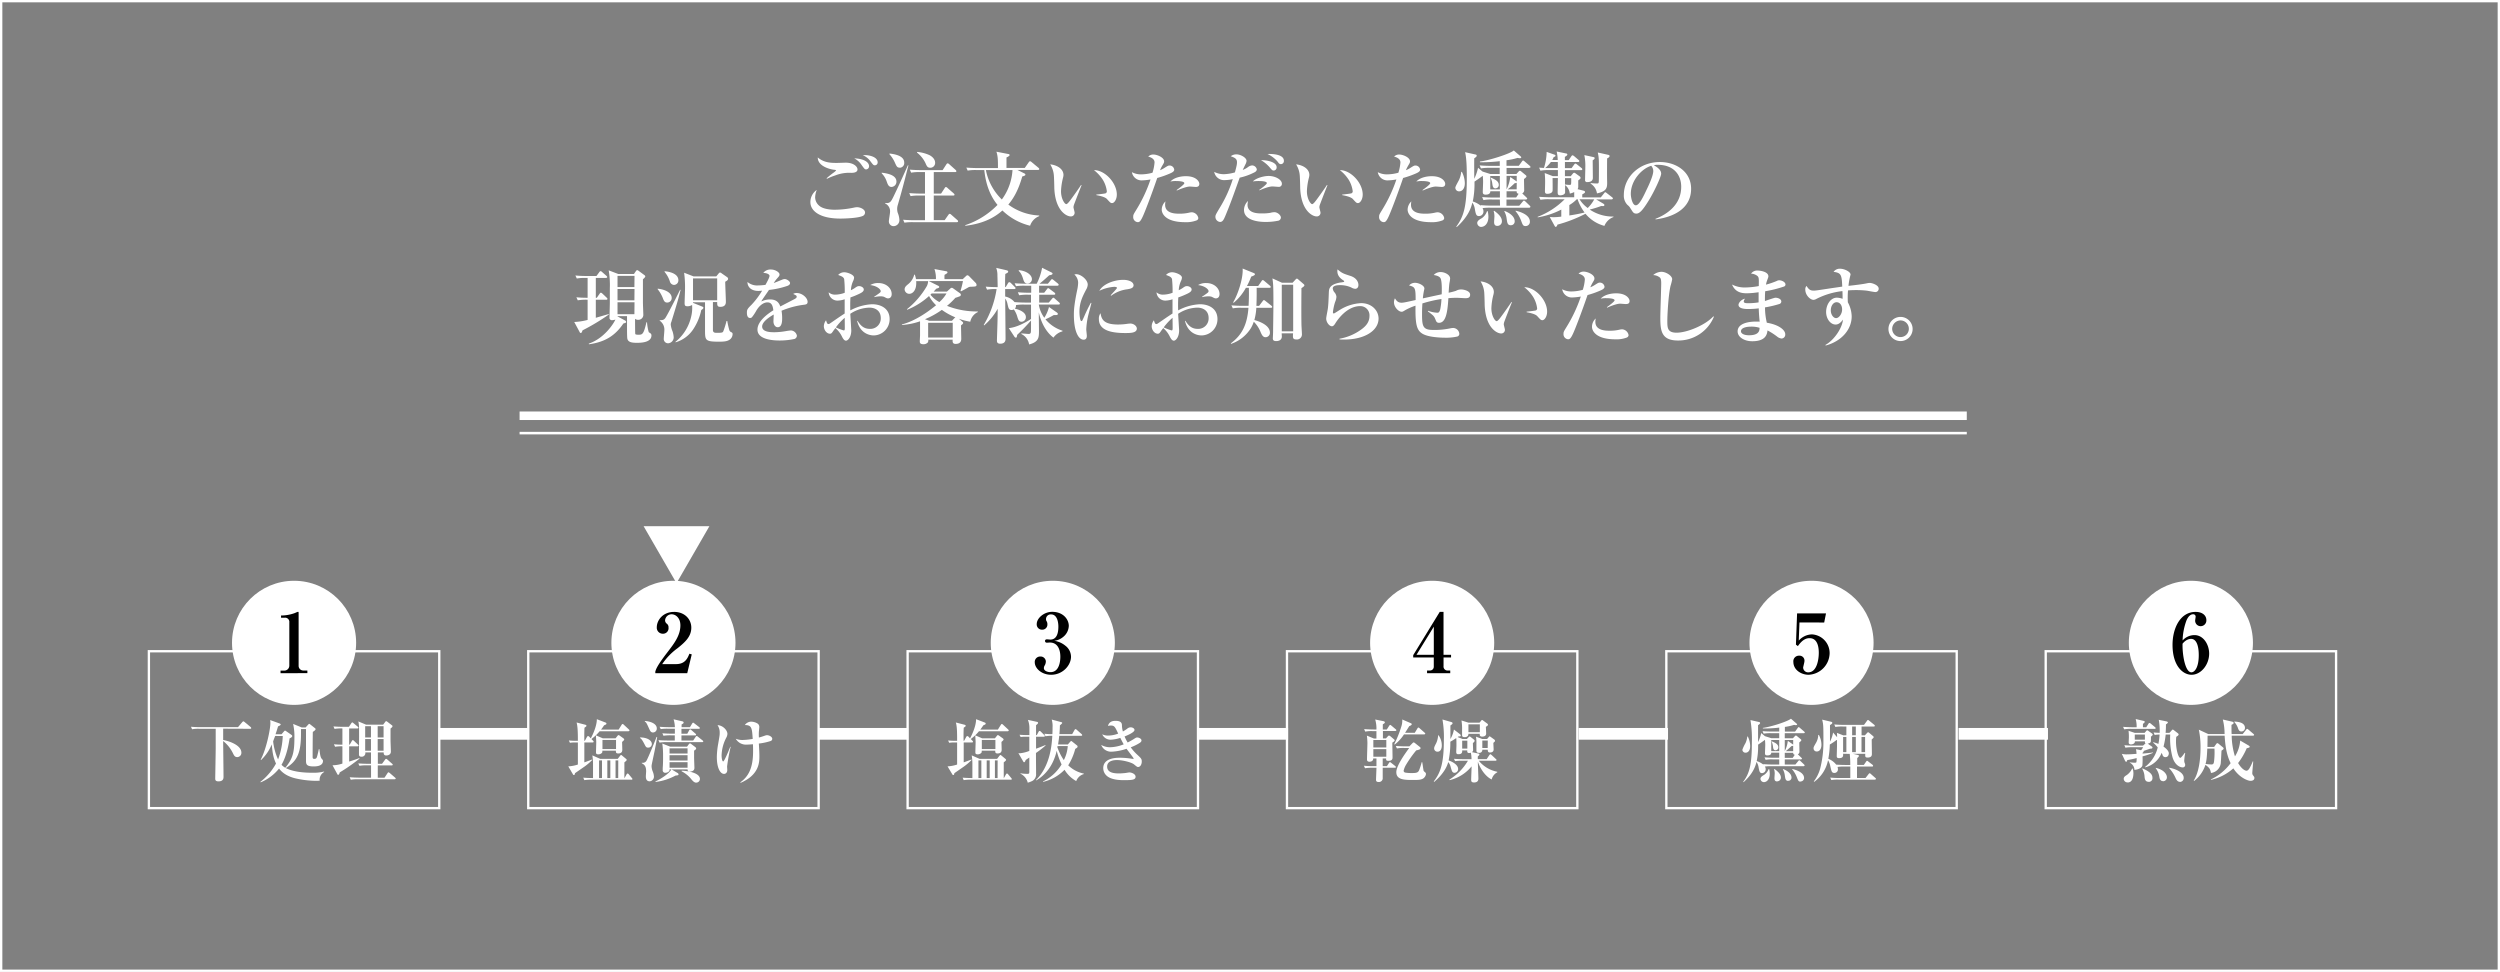 <svg xmlns="http://www.w3.org/2000/svg" viewBox="0 0 1067.58 415.04"><rect x="0" y="0" width="1067.58" height="415.04" fill="#808080" stroke="none"/><defs><style>.cls-1{fill:#fff;}.cls-2,.cls-3{fill:none;stroke:#fff;stroke-miterlimit:10;}.cls-3{stroke-width:5px;}</style></defs><g id="レイヤー_2" data-name="レイヤー 2"><g id="レイヤー_1-2" data-name="レイヤー 1"><path class="cls-1" d="M368.42,92.22c-2,.91-7.31,1.12-9.59,1.12-9,0-12.77-3.43-12.77-7a6.34,6.34,0,0,1,2.73-5.25,9.47,9.47,0,0,0-.7,3.19,4.78,4.78,0,0,0,1.75,3.57c1.89,1.68,5.84,1.71,6.51,1.71a40.7,40.7,0,0,0,8.36-.91,6.45,6.45,0,0,1,1.26-.17c1.44,0,3.43.91,3.43,2.27A1.58,1.58,0,0,1,368.42,92.22Zm-4.79-18.41a16.39,16.39,0,0,0-7,1.12,25.88,25.88,0,0,0-3.5,1.43l-.14-.24c.46-.39.91-.84,2.66-2.17a8.84,8.84,0,0,0,1.37-1.12c0-.25-.49-.32-.67-.32-1.47-.1-7.17-1.36-7.14-5.28,2.7,2.31,5.71,2.34,8.12,2.34.63,0,3.29-.1,3.85-.1,3.43,0,5,1.75,5,2.87S364.92,73.81,363.63,73.81Zm6.26-1.47c-.59,0-.73-.18-1.85-1.72a8.56,8.56,0,0,0-3.26-3c4.2.14,6.34,1.68,6.34,3.36A1.33,1.33,0,0,1,369.89,72.34Zm3.68-1.75c-.53,0-.67-.14-1.79-1.61a7.66,7.66,0,0,0-3.39-2.73,9.48,9.48,0,0,1,1.05,0c2,0,5.35.84,5.35,3.08A1.21,1.21,0,0,1,373.57,70.59Z"/><path class="cls-1" d="M380.71,79.83c-1.23,0-1.61-1.08-2-2.14a9.07,9.07,0,0,0-2.2-3.67l0-.28c1.86.24,6.3.8,6.3,3.81A2.23,2.23,0,0,1,380.71,79.83Zm5.42-2.24c-.84,3.25-1.75,6.51-2.69,9.77a5.63,5.63,0,0,0-.07,3.53,9.12,9.12,0,0,1,.7,3,2.54,2.54,0,0,1-2.49,2.69,2,2,0,0,1-2-2.13c0-.6.49-3.29.49-3.85A3.64,3.64,0,0,0,378,86.9v-.24c.1,0,.45.07.66.07,1.58,0,2-1,2.91-2.81,1.43-3,2.41-5,6.12-13.33l.25.07C387.6,71.74,386.31,77,386.13,77.59Zm-1.92-6c-1.09,0-1.33-.53-2-2a13.11,13.11,0,0,0-2.41-3.75l.07-.28c1.68.21,6.26.77,6.26,3.85A2,2,0,0,1,384.21,71.64ZM408.6,94.88H390a21.33,21.33,0,0,0-3.78.21l-.56-1.26c1.64.14,3.29.21,5,.21H395V83.5h-2.38a20,20,0,0,0-3.78.25l-.56-1.29c1.65.13,3.33.21,5,.21H395V73.49h-2.13a18.69,18.69,0,0,0-3.78.25l-.56-1.3c1.64.14,3.32.21,5,.21h9l1.61-2.48c.18-.28.35-.42.56-.42a1.22,1.22,0,0,1,.63.35l2.77,2.48a.92.92,0,0,1,.31.53c0,.28-.28.38-.52.38h-9.14v9.18h3.12l1.54-2.35c.17-.28.35-.45.52-.45a1.08,1.08,0,0,1,.67.38l2.66,2.34a.88.88,0,0,1,.35.53c0,.32-.25.38-.53.38h-8.33V94h4.66L405,91.73c.17-.24.35-.42.56-.42a1.19,1.19,0,0,1,.63.35l2.59,2.28a.76.76,0,0,1,.35.59C409.13,94.78,408.88,94.88,408.6,94.88ZM397.33,71.64c-1.26,0-1.54-.63-2.13-2a12.57,12.57,0,0,0-3.61-4.48l.07-.28a15.79,15.79,0,0,1,5.32,1.4c2.17,1.19,2.35,2.69,2.35,3.18A2.06,2.06,0,0,1,397.33,71.64Z"/><path class="cls-1" d="M439.89,96.39a25.71,25.71,0,0,1-11.83-6.51c-4.16,3.74-9.38,5.77-15.85,6.54l0-.28a34.39,34.39,0,0,0,13.76-8.64c-2.45-3-4.9-7.57-5.64-14.88H417a18,18,0,0,0-3.78.24l-.56-1.29c2.13.17,4.58.21,5,.21h8.5c0-3.22,0-5-.66-7l5.14,1c.25,0,.49.14.49.46s-.7.73-1.33,1c0,.24,0,3.18,0,4.48h7.8l1.72-2.45a.81.81,0,0,1,.56-.42,1.39,1.39,0,0,1,.63.35l2.94,2.45a.76.76,0,0,1,.35.52c0,.35-.32.39-.56.39h-8.79l3,1.5c.21.11.42.21.42.53s-.39.52-1.33.77c-1.82,6.44-4.1,9.8-5.95,12a23.75,23.75,0,0,0,13.19,4.66l0,.28A6.55,6.55,0,0,0,439.89,96.39ZM421,72.62a23.91,23.91,0,0,0,6.82,12.57,23.62,23.62,0,0,0,4.55-12.57Z"/><path class="cls-1" d="M458.62,87.46a4.08,4.08,0,0,0-.21,1c0,.39.49,2,.49,2.35a1.56,1.56,0,0,1-1.68,1.61c-1.72,0-6.65-2.38-7-12.22,0-.8-.1-4.34-.17-5.08a10.38,10.38,0,0,0-1.58-4.93c2.49.21,5.67,1.71,5.67,4.55a5.77,5.77,0,0,1-.17,1.08,26.38,26.38,0,0,0-.88,5.82c0,3.29,1.58,5.53,2.24,5.53.46,0,1.33-1.12,1.82-1.79,1.19-1.57,3.82-5.32,4.48-6.37l.25.1C461.56,79.76,458.65,87.32,458.62,87.46Zm16.27-.73c-.59,0-.77-.18-2.2-1.75-.91-1-3.75-1.51-4.52-1.65v-.25c.28,0,3.54-.38,3.92-.52a.9.9,0,0,0,.56-.94,12.3,12.3,0,0,0-1.68-4.8,16.39,16.39,0,0,0-3.81-4.17c4.58-.07,9.76,5.39,9.76,10.43C476.92,85.15,475.84,86.73,474.89,86.73Z"/><path class="cls-1" d="M499.81,74a39.39,39.39,0,0,1-5.63,2c-2.49,7.32-5.36,14.74-6.2,16.49-1.08,2.35-1.57,2.38-2.17,2.38a2.14,2.14,0,0,1-1.89-2.31c0-.8.11-1,1.23-2.83a62.26,62.26,0,0,0,6.16-13.1,22.93,22.93,0,0,1-3.43.39,4.19,4.19,0,0,1-4.52-3.5,8.13,8.13,0,0,0,4,.94,18.68,18.68,0,0,0,4.79-.7,18.69,18.69,0,0,0,.88-4.41c0-1.5-1.51-2.17-2.7-2.48a2.94,2.94,0,0,1,2.21-.88c1.61,0,4.58,1.26,4.58,2.91,0,.49-.1.66-.63,1.57a15.33,15.33,0,0,0-1.12,2.21,10.41,10.41,0,0,0,1.93-1c1.43-.91,1.61-1,2.2-1a2,2,0,0,1,1.93,1.75C501.46,73.25,500.44,73.7,499.81,74ZM511,94.11a12.24,12.24,0,0,1-4.9.77c-8.58,0-10-3.81-10-5.35A4.87,4.87,0,0,1,497.71,86a6.38,6.38,0,0,0-.17,1.43c0,3.82,4.48,3.82,6.19,3.82a17.43,17.43,0,0,0,4-.42,5.51,5.51,0,0,1,1.29-.18,3,3,0,0,1,2.7,2.45A1.11,1.11,0,0,1,511,94.11Zm-.32-14.28c-.38,0-2.2-.17-2.55-.17-1.72,0-5,1.46-5.57,1.71l-.1-.21c.94-.7,3.29-2.38,3.29-2.94,0-.91-3.19-.91-3.5-.91a10.44,10.44,0,0,0-2.45.21c1.92-2,5.14-2.28,6.61-2.28,4.41,0,5.74,2.28,5.74,3.26S511.54,79.83,510.66,79.83Z"/><path class="cls-1" d="M535.55,73.67a25.84,25.84,0,0,1-6.16,2.2c-2.8,7.84-4.1,11.49-6.23,16.56-.53,1.19-1,2.35-2.14,2.35a2.19,2.19,0,0,1-2-2.21c0-.73.18-1,1.82-3.78a54.48,54.48,0,0,0,5.6-12.29,18,18,0,0,1-3.46.42,4.29,4.29,0,0,1-4.48-3.53,9,9,0,0,0,4.09,1,18.62,18.62,0,0,0,4.76-.77c.81-3,.88-3.57.88-4.31,0-1.47-.81-1.92-2.66-2.59a3.86,3.86,0,0,1,2.45-.8c1.75,0,4.3,1.4,4.3,2.8a3.87,3.87,0,0,1-.49,1.47c-.24.49-1,2.06-1.15,2.38a8.89,8.89,0,0,0,2.27-1.23,3.19,3.19,0,0,1,1.75-.7,2.11,2.11,0,0,1,2,1.68C536.67,73.07,536,73.46,535.55,73.67ZM546,94.22a26.64,26.64,0,0,1-5.5.56c-4,0-9.27-1-9.27-5.11a5.4,5.4,0,0,1,1.71-3.85,13.46,13.46,0,0,0-.21,1.61c0,3.71,4.45,3.71,6.2,3.71a20.37,20.37,0,0,0,3.53-.25,7.12,7.12,0,0,1,1.75-.28c1.3,0,2.77,1.26,2.77,2.31A1.45,1.45,0,0,1,546,94.22Zm0-14.43c-.42,0-2.24-.17-2.63-.17-1.47,0-4.09,1-5.53,1.68l-.1-.21c.8-.56,3.25-2.34,3.25-2.91,0-.84-2.8-.87-3.25-.87a17.45,17.45,0,0,0-2.73.17c1.4-1.47,4.76-2.34,6.72-2.34,2.94,0,5.67,1.61,5.67,3.29A1.25,1.25,0,0,1,546,79.79Zm-2.14-7c-.59,0-.66-.14-1.89-1.58a14.61,14.61,0,0,0-3.5-2.83c3.15,0,6.69,1,6.69,3A1.31,1.31,0,0,1,543.84,72.83ZM547,70.1c-.63,0-1-.46-1.36-1a12.74,12.74,0,0,0-4.38-3.33c1.65-.1,7,0,7,2.87A1.32,1.32,0,0,1,547,70.1Z"/><path class="cls-1" d="M563.62,87.46a4.08,4.08,0,0,0-.21,1c0,.39.49,2,.49,2.35a1.56,1.56,0,0,1-1.68,1.61c-1.72,0-6.65-2.38-7-12.22,0-.8-.1-4.34-.17-5.08a10.38,10.38,0,0,0-1.58-4.93c2.49.21,5.67,1.71,5.67,4.55a5.77,5.77,0,0,1-.17,1.08,26.38,26.38,0,0,0-.88,5.82c0,3.29,1.58,5.53,2.24,5.53.46,0,1.33-1.12,1.82-1.79,1.19-1.57,3.82-5.32,4.48-6.37l.25.1C566.56,79.76,563.65,87.32,563.62,87.46Zm16.27-.73c-.59,0-.77-.18-2.2-1.75-.91-1-3.75-1.51-4.52-1.65v-.25c.28,0,3.54-.38,3.92-.52a.9.9,0,0,0,.56-.94,12.3,12.3,0,0,0-1.68-4.8,16.39,16.39,0,0,0-3.81-4.17c4.58-.07,9.76,5.39,9.76,10.43C581.92,85.15,580.84,86.73,579.89,86.73Z"/><path class="cls-1" d="M604.81,74a39.39,39.39,0,0,1-5.63,2c-2.49,7.32-5.36,14.74-6.2,16.49-1.08,2.35-1.57,2.38-2.17,2.38a2.14,2.14,0,0,1-1.89-2.31c0-.8.11-1,1.23-2.83a62.26,62.26,0,0,0,6.16-13.1,22.93,22.93,0,0,1-3.43.39,4.19,4.19,0,0,1-4.52-3.5,8.13,8.13,0,0,0,4,.94,18.68,18.68,0,0,0,4.79-.7,18.69,18.69,0,0,0,.88-4.41c0-1.5-1.51-2.17-2.7-2.48a2.94,2.94,0,0,1,2.21-.88c1.61,0,4.58,1.26,4.58,2.91,0,.49-.1.66-.63,1.57a15.33,15.33,0,0,0-1.12,2.21,10.41,10.41,0,0,0,1.93-1c1.43-.91,1.61-1,2.2-1a2,2,0,0,1,1.93,1.75C606.46,73.25,605.44,73.7,604.81,74ZM616,94.11a12.24,12.24,0,0,1-4.9.77c-8.58,0-10-3.81-10-5.35A4.87,4.87,0,0,1,602.71,86a6.38,6.38,0,0,0-.17,1.43c0,3.82,4.48,3.82,6.19,3.82a17.43,17.43,0,0,0,4-.42,5.51,5.51,0,0,1,1.29-.18,3,3,0,0,1,2.7,2.45A1.11,1.11,0,0,1,616,94.11Zm-.32-14.28c-.38,0-2.2-.17-2.55-.17-1.72,0-5,1.46-5.57,1.71l-.1-.21c.94-.7,3.29-2.38,3.29-2.94,0-.91-3.19-.91-3.5-.91a10.44,10.44,0,0,0-2.45.21c1.92-2,5.14-2.28,6.61-2.28,4.41,0,5.74,2.28,5.74,3.26S616.54,79.83,615.66,79.83Z"/><path class="cls-1" d="M623.08,81.72a1.59,1.59,0,0,1-1.61-1.54c0-.6,1.37-2.87,1.58-3.36a10.79,10.79,0,0,0,.94-3.43h.28a11,11,0,0,1,1.26,4.83C625.53,80.46,624.48,81.72,623.08,81.72Zm30-10h-9.73v2.59h4.2l1-1.12c.11-.1.28-.28.46-.28a.93.93,0,0,1,.49.21l2,1.65c.11.1.35.28.35.49s-.1.49-1.05,1.19v.38c0,.67.07,3.61.07,4.21a1.47,1.47,0,0,1-.84,1.54l1.79,1.71c.24.25.35.32.35.53s-.32.38-.56.38h-8.3v2.66h5.46l1.44-1.75c.21-.24.38-.45.56-.45s.45.21.63.38l1.82,1.75c.24.25.31.32.31.53s-.28.38-.52.38H636.52a21.35,21.35,0,0,0-3.43.18,2.66,2.66,0,0,1,.39,1.4,1.93,1.93,0,0,1-1.86,2c-1.22,0-1.4-.8-1.78-2.83a6.76,6.76,0,0,0-1.09-2.94c-.52,2.1-1.64,5.91-6.68,10.46l-.18-.21c3.08-4.23,4.48-8.26,4.48-20.48,0-3.11,0-8.43-.73-11.3l4.44,1c.18,0,.53.14.53.53s-.53.73-1.05,1.08c-.07,1.4,0,7.53,0,8.75a20.12,20.12,0,0,0,1.61-4.69l1.92,1.61,3.33,1.05h4V71.67h-4.23a20.12,20.12,0,0,0-3.78.25l-.56-1.3c2.13.21,4.58.21,5,.21h3.6v-2a66.82,66.82,0,0,1-8.47.46v-.32c3.78-.42,12.85-3.29,14.46-4.72l2.9,2.52a.65.65,0,0,1,.28.45c0,.32-.42.35-.63.35s-.21,0-.94-.14a27.77,27.77,0,0,1-4.73,1v2.38h5.25L649.89,69c.11-.18.32-.46.53-.46s.52.28.63.39l2.17,1.85c.17.18.35.32.35.56S653.25,71.67,653,71.67Zm-12.6,13.48h-3.22a16.86,16.86,0,0,0-3.78.25l-.56-1.3c1.65.14,3.33.21,5,.21h2.59V81.68h-4.09c0,.46-.14,1.44-2,1.44-1.23,0-1.23-.7-1.23-1.29,0-.21.14-3.51.14-4.14,0-.91-.07-1.78-.14-2.62-1.47,1.12-3.29,2.31-3.53,2.48v.6a36.62,36.62,0,0,1-.74,7.88,10.31,10.31,0,0,1,3.5,1.89l-.14-.32c1.65.14,3.29.21,5,.21h3.29Zm-7.91,11.73a1.81,1.81,0,0,1-1.75-1.68c0-.91.91-1.51,2-2.1A6.11,6.11,0,0,0,635,90.19h.32a12.53,12.53,0,0,1,.28,2.45C635.58,95.41,634.07,96.88,632.53,96.88Zm7.91-21.78h-4.09v5.74h4.09Zm-1.78,5.32c-1.16,0-1.3-1-1.44-2a7.39,7.39,0,0,0-.7-2.48l.11-.14c1.71.77,3.36,1.47,3.36,3.11A1.4,1.4,0,0,1,638.66,80.42Zm.73,16c-1.36,0-1.4-1.09-1.4-1.72,0-.38.14-2.1.14-2.45a7.54,7.54,0,0,0-.35-2.2l.28-.07c1.93,1.4,3.26,2.83,3.26,4.41A1.91,1.91,0,0,1,639.39,96.46Zm5.74-.28c-1.43,0-1.54-1.09-1.78-2.77a8.61,8.61,0,0,0-1.05-3.25l.21-.07c2.2.84,4.27,2.38,4.27,4.37A1.6,1.6,0,0,1,645.13,96.18Zm2.52-21.08h-4.34v5.74a15.58,15.58,0,0,0,1.58-5.28l2.41,1.68a3.5,3.5,0,0,1,.35.28Zm0,6.58h-4.34v2.63h4.1l1.05-1.57C647.72,82.59,647.65,82.21,647.65,81.68Zm0-3.64a2.46,2.46,0,0,1-.87.18c-1,1-2.31,2.13-3,2.62h3.85Zm3.82,18.49c-1.09,0-1.26-.42-2-2.45a14.12,14.12,0,0,0-2.38-4l.18-.11c1.29.32,6,1.54,6,4.66A1.79,1.79,0,0,1,651.47,96.53Z"/><path class="cls-1" d="M685.14,96.46a15.71,15.71,0,0,1-8.09-5.18,59.15,59.15,0,0,1-12,4.65c-.1.67-.49.95-.73.95s-.32-.21-.53-.56l-2-3.64c.59,0,1,.07,1.64.07a25.47,25.47,0,0,0,3.29-.25v-3a33.53,33.53,0,0,1-10.08,3.32v-.24a32.93,32.93,0,0,0,11.52-7.49h-6.55a17.86,17.86,0,0,0-3.78.24l-.59-1.29c2.13.17,4.62.21,5,.21h10c0-.88,0-1.58,0-2.24a7.49,7.49,0,0,1-1.89.66,5.21,5.21,0,0,0-2-3.64c0,.52,0,3,0,3.26-.28,1.08-1.89,1.12-2.1,1.12-.77,0-1.08-.32-1.08-1.23,0-1.12.07-4.83.1-6.13H663c0,.84.07,4.76,0,5.36-.11,1.23-1.79,1.36-2.17,1.36s-1.09,0-1.09-1,.07-2.56.07-3.54a36.79,36.79,0,0,0-.17-4.34l3.46,1.33h2.17c0-1,0-2.2,0-2.59h-3.68a20.28,20.28,0,0,0-3.78.25l-.56-1.3c.56.07,1,.07,2.07.14a23.58,23.58,0,0,0,1.15-6.86l3.36,1.19c.11,0,.42.18.42.42,0,.39-.52.53-.77.6a9.16,9.16,0,0,1-.63,1.26h2.35a18.79,18.79,0,0,0-.46-3.64l4,.84c.21,0,.56.14.56.45s-.32.6-1.05,1v1.4h1.64L671,66.74c.17-.25.35-.42.52-.42s.39.14.67.35l1.89,1.61c.17.14.35.28.35.52s-.28.39-.53.39h-5.63v2.62h2.83l1.12-1.54c.14-.21.32-.42.53-.42s.38.14.66.35l1.93,1.54a.77.77,0,0,1,.35.56c0,.32-.32.35-.53.35h-6.89c0,.42,0,2.21,0,2.59h2.49l.87-1.08c.18-.21.35-.39.6-.39a1.13,1.13,0,0,1,.56.25l1.78,1.29a.91.91,0,0,1,.39.63c0,.42-.49.74-1,1.09,0,.59,0,2.41,0,2.87a2,2,0,0,1-.28.88l2.34.59c.6.14.84.31.84.63s-.38.59-1.19,1v1.3h7.91l1.4-1.75c.21-.25.32-.46.53-.46s.35.14.66.39l2.24,1.75c.21.17.35.31.35.52s-.31.39-.52.39h-6.65l3,1.78c.28.18.53.32.53.63,0,.53-.49.49-1.37.42a39.66,39.66,0,0,1-4.9,1.51,17.76,17.76,0,0,0,10.15,3l0,.21A6.67,6.67,0,0,0,685.14,96.46ZM665.22,69.19h-2.94a17.13,17.13,0,0,1-2.45,2.59c.74,0,2.24,0,2.38,0h3C665.26,71,665.26,70,665.22,69.19Zm3.08,6.89c0,.91,0,1.79,0,2.7a17.49,17.49,0,0,0,1.92.18c.74,0,.77,0,.74-2.88Zm5.39,9h-.35a15.07,15.07,0,0,1-3.18,2.48v4.45c2.31-.35,3.88-.63,6.51-1.26A20,20,0,0,1,673.69,85.12Zm.81,0A13.49,13.49,0,0,0,678,88.83a15.8,15.8,0,0,0,2.8-3.71Zm5.63-16.67c0,1.19.07,6.44.07,7.53,0,1.64-1.5,1.82-2.38,1.82a.82.82,0,0,1-.94-1c0-.84.1-4.44.1-5.18a22.64,22.64,0,0,0-.42-5.35l3.85.84c.35.07.56.17.56.45S680.76,68.07,680.13,68.45Zm6.16-.8c0,.84-.07,6.72,0,9.52s.17,4.51-4.34,5.46a5.8,5.8,0,0,0-2.7-4.17v-.24c.53.07,2,.17,2.59.17s.81,0,.88-.7.07-4.72.07-5.53c0-4.41-.07-5.07-.49-7l4.48,1c.38.1.56.24.56.49C687.38,67.09,686.64,67.51,686.29,67.65Z"/><path class="cls-1" d="M707,93.69l-.07-.24c5.15-2,11-6.13,11-13.69,0-5.08-3.19-9.38-10-9.38a4.37,4.37,0,0,0-1.68.21c3.12,1.64,3.12,3.15,3.12,3.6,0,1.26-3,7.74-5.32,11.45-2.7,4.41-4,5.57-5.25,5.57s-1.44-.53-2.52-2.21A4.79,4.79,0,0,0,695,87.53a5.59,5.59,0,0,1-1.57-4.24c0-7.73,6.65-14.1,15.4-14.1,6.75,0,13.33,4,13.33,11.44C722.13,91.56,709.81,93.31,707,93.69ZM705.12,70.8c-4,1.19-8.71,6.23-8.71,12,0,1.44.66,4.87,2.13,4.87s3.15-3.57,4.59-6.62c.84-1.71,2.87-6,2.87-8A3.36,3.36,0,0,0,705.12,70.8Z"/><path class="cls-1" d="M248.76,141.07c-.25.77-.42,1.12-.74,1.12s-.38-.18-.49-.39l-2.31-4.3a27.17,27.17,0,0,0,5.71-.88V128a20,20,0,0,0-4.2.25l-.6-1.3a47.83,47.83,0,0,0,4.8.21v-8.47h-.84a18.44,18.44,0,0,0-3.78.25l-.6-1.3a46.64,46.64,0,0,0,5,.21h4l1.19-1.61c.21-.31.39-.45.56-.45a1,1,0,0,1,.63.35l1.86,1.64c.21.18.35.32.35.56s-.35.35-.56.35h-4.31v8.47h.42l1.19-1.71c.18-.25.32-.46.53-.46a1,1,0,0,1,.63.35l1.85,1.75c.14.14.35.32.35.53,0,.38-.35.38-.52.38h-4.45v7.71c.81-.25,4.69-1.37,5.57-1.61l0,.21A92.39,92.39,0,0,1,248.76,141.07Zm23.2,5.32c-1.92,0-3.74-.18-4.06-1.75-.14-.6-.14-3.61-.14-5.43V135H263.7v.11L267,136.9a.75.75,0,0,1,.38.56c0,.35-.1.35-1.19.7-3.39,5-7.59,7.88-14.7,8.86l-.07-.28c6.58-2.21,10.64-8.54,11.38-10.29a4.13,4.13,0,0,1-1.4.28,1,1,0,0,1-1.12-1.16c0-1,.14-5.28.14-6.19v-6.24a37.94,37.94,0,0,0-.49-7.7L264,117h6.72l.81-1.19c.14-.18.35-.46.52-.46a1.38,1.38,0,0,1,.63.28l2.52,1.86a.77.77,0,0,1,.35.52c0,.21,0,.35-1,1.26,0,3.47,0,3.78,0,9.91,0,.84.17,4.62.17,5.39a2.12,2.12,0,0,1-2.24,2,1.87,1.87,0,0,1-1.29-.45c0,.52,0,6.23.1,6.51s.91.31,1.26.31c1.72,0,2.28,0,3.5-5.32h.25a20,20,0,0,0,.73,4.2c.07.11.74.49.84.6a1.11,1.11,0,0,1,.32.87C278.16,146.39,273.33,146.39,272,146.39Zm-1-28.6H263.7v4.79h7.21Zm0,5.63H263.7v4.83h7.21Zm0,5.67H263.7v5.08h7.21Z"/><path class="cls-1" d="M285,129.2c-.91,0-1.3-.32-1.79-1.47a14.57,14.57,0,0,0-2.38-4.24l0-.21c2.34.18,6,1.33,6,3.92A1.91,1.91,0,0,1,285,129.2Zm1.64,8.37a3,3,0,0,0-.21,1.05,10.45,10.45,0,0,0,.77,2.9,10.42,10.42,0,0,1,.49,2.49,2.55,2.55,0,0,1-2.41,2.59,1.85,1.85,0,0,1-1.82-2.1c0-.53.24-2.91.24-3.4a4.6,4.6,0,0,0-2-4.16v-.21c1.33,0,1.89-.11,2.52-1.09,1.4-2.24,5.57-10.61,6.2-11.9l.21.07C289.46,128.43,289.32,128.88,286.66,137.57Zm1.16-15.9a1.94,1.94,0,0,1-1.75-1.5,12,12,0,0,0-2.31-4.13l.14-.21c2.9.28,5.81,1.36,5.81,3.85A1.92,1.92,0,0,1,287.82,121.67ZM311.65,145c-1,.7-2.17.91-4.58.91-6,0-6-.59-6-5.11,0-1.85,0-10,0-11.73h-5.14v.25l3.81,1.54c.28.11.63.24.63.56s-.21.49-.91,1a23.52,23.52,0,0,1-3.36,8.09,13.7,13.7,0,0,1-7.59,5.67l-.11-.17a19.27,19.27,0,0,0,6.76-10.85,15.31,15.31,0,0,0,.38-4.94,3.35,3.35,0,0,1-2,.56c-.91,0-1.19-.28-1.19-1.3s.18-5.35.18-6.23a45.58,45.58,0,0,0-.39-6.79l4.06,1.58h9.66l1-1.23c.21-.24.35-.42.59-.42a1,1,0,0,1,.7.32l2.31,1.61a.91.91,0,0,1,.46.73c0,.53-.49.84-1.23,1.26,0,1.37.28,7.32.28,8.54,0,.53,0,2.18-2.34,2.18-.91,0-1.37-.21-1.37-1.58V129h-1.82c0,1.19,0,11.8,0,12.08.11.91.67,1.05,1.65,1.05,2.45,0,2.55-.14,2.83-.77a41.09,41.09,0,0,0,1.33-4.27h.32a31.66,31.66,0,0,0,.91,4,1.49,1.49,0,0,0,.87.8.76.76,0,0,1,.49.84A2.94,2.94,0,0,1,311.65,145Zm-5.39-26.11H295.94v9.34h10.32Z"/><path class="cls-1" d="M343.54,130.11a36.23,36.23,0,0,0-9.8,2.59A17.71,17.71,0,0,1,334,136c0,.91,0,3.74-1.89,3.74-1,0-1.82-1.08-1.82-2.48,0-.42.1-2.24.1-2.6v-.34c-1.89,1.08-4.93,3.11-4.93,5.11,0,2.31,3.36,2.45,5.21,2.45a31.46,31.46,0,0,0,5.36-.56c.45-.07,1.54-.21,1.75-.21a2.78,2.78,0,0,1,2.52,2.2,1.51,1.51,0,0,1-1.05,1.44,30.34,30.34,0,0,1-6.23.66c-2.21,0-9.56-.17-9.56-4.65,0-3.54,4.13-6.58,6.79-8.26-.24-1.62-.56-3.37-2.52-3.37s-3.71,1.75-4.72,3.47a21,21,0,0,1-1.93,2.91,1.25,1.25,0,0,1-.77.28c-1.12,0-1.36-1.23-1.36-2.25,0-1.29.21-1.67,2-3.42a34.21,34.21,0,0,0,4.51-6,12.81,12.81,0,0,1-1.61.11c-3.71,0-4.72-2.35-4.65-3.82a6.35,6.35,0,0,0,4.69,1.47,24,24,0,0,0,3-.24c.53-1,1.72-3.08,1.72-3.85,0-.6-1-1.19-2.66-1.26a3.87,3.87,0,0,1,3.25-1.44c1.93,0,3.68,1.23,3.68,2.07,0,.59-.18.8-1,1.71a13.94,13.94,0,0,0-1.47,2c.63-.21,3.29-1.33,3.85-1.54a2.73,2.73,0,0,1,.81-.17c.94,0,2.31,1,2.31,1.68s-.56,1-1.09,1.22a35.18,35.18,0,0,1-7.91,1.75c-.52.81-2.94,4.2-3.32,4.94a8.62,8.62,0,0,1,3.78-.88c3,0,3.88,1.65,4.37,3l6.09-3.16c.84-.45.91-.73.91-1,0-.46-.14-.53-1.5-1.19a2.61,2.61,0,0,1,1.54-.39c2.24,0,4.62,2,4.62,3.78C344.87,129.83,344.27,130,343.54,130.11Z"/><path class="cls-1" d="M373.15,143.24c-.56,0-5.64,0-7.14-6.23h.21c1,1.57,2.34,3.43,5.21,3.43a4.45,4.45,0,0,0,4.69-4.62c0-3.4-2.69-4.45-4.83-4.45A15.39,15.39,0,0,0,363.1,134c.07,1.19.42,6.83.42,7.11,0,2.76-1.36,4.37-2.27,4.37s-1.54-1.43-1.86-2.06a11,11,0,0,0-2.66-3.33c-.28.42-.77,1-1,1.37-.46.63-.67,1.05-1.3,1.05-1.5,0-2.62-1.72-2.62-3.19a4.33,4.33,0,0,1,.94-2.55,9.49,9.49,0,0,0,.46,1.29.84.84,0,0,0,.63.32c.24,0,.49-.18.94-.49,2-1.37,4.48-3.12,5.92-4v-6.09a10,10,0,0,1-2.94.56,3.75,3.75,0,0,1-3.89-3.54,3.94,3.94,0,0,0,2.77,1,11.92,11.92,0,0,0,4.09-.8,49.17,49.17,0,0,0-.24-5.85c-.32-.94-1.16-1.22-2.56-1.75a3.42,3.42,0,0,1,2.73-1.15c1,0,4.06.94,4.06,2.31a3.7,3.7,0,0,1-.28,1.15,10.84,10.84,0,0,0-1.08,4.2,10.55,10.55,0,0,0,1.57-.87c1-.7,1.3-.88,1.93-.88.91,0,2,.6,2,1.44s-.84,1.4-2.69,2.2a29.19,29.19,0,0,1-3,1.19c-.14,2.31-.1,4-.07,5.54a21.88,21.88,0,0,1,9.31-2.63c3.68,0,7.49,1.75,7.49,6.37A6.92,6.92,0,0,1,373.15,143.24Zm-12.43-7.53a24.41,24.41,0,0,0-3.78,4.1,21.77,21.77,0,0,0,3.36,1.29c.28,0,.46-.07.46-1.08C360.76,139.39,360.72,136.41,360.72,135.71Zm18.55-8.29c-.52,0-.7-.11-1.78-.67a4.5,4.5,0,0,0-1.51-.21,12.67,12.67,0,0,0-2.66.35v-.18c2.66-1.82,2.77-1.89,2.77-2.41,0-.67-1.44-2.21-4.48-2.56a6.38,6.38,0,0,1,3.5-.87c3.39,0,5.67,2.27,5.67,4.69C380.78,127.34,379.45,127.42,379.27,127.42Z"/><path class="cls-1" d="M414.34,137.39a28.33,28.33,0,0,1-4.86-1.26l1.5,1.26a.76.76,0,0,1,.32.56c0,.35-.74.84-.91,1,0,.91.1,4.93.1,5.74,0,1.54-.94,2.17-2.41,2.17s-1.3-1.16-1.26-1.82H396.39a1.72,1.72,0,0,1-.18,1.19,2.41,2.41,0,0,1-1.85.77c-1.58,0-1.58-.77-1.58-1.3,0-.38.11-2.2.11-2.59,0-2.24,0-4.13,0-5.91a28.46,28.46,0,0,1-7.74,1.57l0-.24c6.12-1.54,12.14-6.16,14.59-8.19a14.92,14.92,0,0,1-3-3.93,31.25,31.25,0,0,1-9.31,5.85l-.14-.21a35.39,35.39,0,0,0,8.54-9.94,5.89,5.89,0,0,0,.52-2.07h-5.11c.28,3.89-1.5,5.43-2.94,5.43a2,2,0,0,1-2-1.89c0-1,.7-1.58,1.57-2.28a7.43,7.43,0,0,0,2.52-4h.28a14.72,14.72,0,0,1,.49,1.89h8.51a12.3,12.3,0,0,0-.63-4.3l5,.94c.28,0,.56.18.56.46s-.1.42-1.26,1.08c0,.32-.07.81,0,1.82h7.8l1.26-1.19c.28-.24.42-.45.74-.45a1.32,1.32,0,0,1,.73.42l2.63,2.69a1.42,1.42,0,0,1,.52.95c0,.73-.38.77-2.48.84a2.14,2.14,0,0,0-1.23.38c-1.22.7-2.34,1.3-2.94,1.58l-.21-.18a34.39,34.39,0,0,0,1.05-4.2H396.63l4,2c.17.07.45.24.45.52s-.14.42-1.29.74c-.49.59-.74.84-1.09,1.22h5.67l1.4-1.26a1,1,0,0,1,.67-.35c.24,0,.38.11.73.35l2.8,2a.72.72,0,0,1,0,1.23,20.65,20.65,0,0,1-2,.7,30,30,0,0,1-3.57,3.43A34.59,34.59,0,0,0,417.56,133v.27A5.8,5.8,0,0,0,414.34,137.39Zm-12.14-5.07a36.8,36.8,0,0,1-7.21,4l1.82.67h9.69l1.19-1.26a2.22,2.22,0,0,1,.28-.21A27.4,27.4,0,0,1,402.2,132.32Zm4.65,5.53h-10.5v6.3h10.5Zm-9-12.54-.52.53a11.87,11.87,0,0,0,3.81,3.15,14.49,14.49,0,0,0,3.05-3.68Z"/><path class="cls-1" d="M449.87,144.18c-3.85-2.87-5.6-7.73-6.27-10.81,0,1.25.07,6.79.07,7.94,0,2.73,0,4.69-4.2,5.78a6.05,6.05,0,0,0-3.36-4.48l.11-.25c1,.11,2.9.25,3.08.25a.9.9,0,0,0,.77-.35c.17-.32.21-.46.21-3.4v-2a76.57,76.57,0,0,1-5.92,6.13c-.1.84-.21,1.22-.59,1.22a1.06,1.06,0,0,1-.53-.35l-2.45-3.74c3.22-.32,6.58-2.07,9.49-3.89l0-6.16h-2.76a19,19,0,0,0-3.68.21,1.79,1.79,0,0,1-.49,1.54c1.72.31,4.73,1.47,4.73,3.57a1.89,1.89,0,0,1-1.89,2c-1.05,0-1.3-.67-1.75-2.07a9.74,9.74,0,0,0-1.51-3.19,1.74,1.74,0,0,1-.94.25c-1.19,0-1.33-.67-1.79-2.73a5.78,5.78,0,0,0-.94-2.17c0,2.73.14,14.7.14,17.15,0,.53,0,2.14-2.28,2.14-1.4,0-1.4-.91-1.4-1.4,0-.21.18-5.74.21-6.83.07-2.2.11-4.48.11-6.68a26,26,0,0,1-5.78,7.1l-.17-.21a42.51,42.51,0,0,0,5.49-15.3,20,20,0,0,0-4.09.25l-.56-1.3c2,.18,4.41.21,5.11.21-.07-3.5-.07-4-.11-4.76a9.12,9.12,0,0,0-.52-3.46l4.34,1c.42.11.77.25.77.6s-.14.45-1.23,1c-.1,2.1-.1,3.08-.07,5.6h.25l1-1.68c.1-.17.31-.42.52-.42a1.36,1.36,0,0,1,.67.35l1.68,1.68c.24.25.35.32.35.53s-.32.38-.53.38h-3.92v3.19a7.19,7.19,0,0,1,4,2.38c1.64.14,3.25.21,4.9.21h2.13l0-3.36H439a20.42,20.42,0,0,0-3.78.24l-.56-1.29c2.13.21,4.58.21,5,.21h.7v-3h-2.73a21.35,21.35,0,0,0-3.78.21l-.56-1.26c2.13.17,4.58.21,5,.21h4.41a25,25,0,0,0,2.31-6.83l4,2c.14.07.46.24.46.49,0,.45-.6.59-1.44.73-1.08,1-2.94,2.66-4.13,3.61h3.57l1.26-1.54c.25-.32.35-.42.53-.42s.35.14.66.38l1.82,1.47c.11.11.35.32.35.56s-.31.39-.52.39h-7.84v3h2.17l1.19-1.54c.24-.35.38-.42.56-.42a1.68,1.68,0,0,1,.63.38l2,1.51a.76.76,0,0,1,.35.56c0,.31-.32.35-.53.35h-6.33v3.36h4.09l1.4-1.65c.18-.2.35-.42.56-.42s.56.32.63.39l1.79,1.58c.35.27.35.45.35.55,0,.36-.32.39-.53.39H443.6a13,13,0,0,0,2.35,5.64,15.19,15.19,0,0,0,2-4.59l3.36,2.34c.38.29.42.46.42.57,0,.59-.56.55-1.72.52a34.65,34.65,0,0,1-3.57,1.82,15.55,15.55,0,0,0,7.28,4.87v.28A6.69,6.69,0,0,0,449.87,144.18Zm-11.13-23.1c-1.19,0-1.54-1-1.82-1.93-.74-2.41-1.44-3-1.93-3.5l.11-.28c3.43.32,5.56,2.14,5.56,3.85A1.87,1.87,0,0,1,438.74,121.08Z"/><path class="cls-1" d="M464.5,135.61a32.18,32.18,0,0,0-.63,5.07c0,.42.24,2.31.24,2.7,0,.77-.21,1.68-1.36,1.68-2.14,0-4.17-3.36-4.17-10.57,0-1.65,0-4,1.51-11.1a17.32,17.32,0,0,0,.31-2.56,4.77,4.77,0,0,0-1.61-3.6,2.66,2.66,0,0,1,.84-.14c1.89,0,4.87,2.31,4.87,4.48a4.76,4.76,0,0,1-.74,2.2c-1.5,2.91-2.8,5.4-2.8,9.49,0,.6.14,3.85.84,3.85.32,0,.32-.07,1.09-1.75a63,63,0,0,1,2.94-6.06l.24.08C465.86,130.39,464.67,134.7,464.5,135.61Zm16,6.61c-7.07,0-11.24-1.64-11.24-5.95a3.91,3.91,0,0,1,.7-2.52c.42,2.52,1.26,4.83,7.49,4.83a26.63,26.63,0,0,0,4.27-.35c.39,0,.77-.07.91-.07,1.58,0,2.84,1.12,2.84,2.17C485.43,142.22,482.66,142.22,480.46,142.22Zm.91-18.69a14.27,14.27,0,0,0-6.9,2.76l-.21-.17c.39-.53,2.7-2.87,2.7-3.19s-.81-.45-1.12-.45a17.42,17.42,0,0,0-6.44,1.71c1.54-2.87,6.26-4.69,10.25-4.69,1.82,0,4.38.63,4.38,2.38C484,122.93,483,123.28,481.37,123.53Z"/><path class="cls-1" d="M513.15,143.24c-.56,0-5.64,0-7.14-6.23h.21c1,1.57,2.34,3.43,5.21,3.43a4.45,4.45,0,0,0,4.69-4.62c0-3.4-2.69-4.45-4.83-4.45A15.39,15.39,0,0,0,503.1,134c.07,1.19.42,6.83.42,7.11,0,2.76-1.36,4.37-2.27,4.37s-1.54-1.43-1.86-2.06a11,11,0,0,0-2.66-3.33c-.28.42-.77,1-1,1.37-.46.63-.67,1.05-1.3,1.05-1.5,0-2.62-1.72-2.62-3.19a4.33,4.33,0,0,1,.94-2.55,9.49,9.49,0,0,0,.46,1.29.84.84,0,0,0,.63.32c.24,0,.49-.18.94-.49,2-1.37,4.48-3.12,5.92-4v-6.09a10,10,0,0,1-2.94.56,3.75,3.75,0,0,1-3.89-3.54,3.94,3.94,0,0,0,2.77,1,11.92,11.92,0,0,0,4.09-.8,49.17,49.17,0,0,0-.24-5.85c-.32-.94-1.16-1.22-2.56-1.75a3.42,3.42,0,0,1,2.73-1.15c1,0,4.06.94,4.06,2.31a3.7,3.7,0,0,1-.28,1.15,10.84,10.84,0,0,0-1.08,4.2,10.55,10.55,0,0,0,1.57-.87c1-.7,1.3-.88,1.93-.88.91,0,2,.6,2,1.44s-.84,1.4-2.69,2.2a29.19,29.19,0,0,1-3,1.19c-.14,2.31-.1,4-.07,5.54a21.88,21.88,0,0,1,9.31-2.63c3.68,0,7.49,1.75,7.49,6.37A6.92,6.92,0,0,1,513.15,143.24Zm-12.43-7.53a24.41,24.41,0,0,0-3.78,4.1,21.77,21.77,0,0,0,3.36,1.29c.28,0,.46-.07.46-1.08C500.76,139.39,500.72,136.41,500.72,135.71Zm18.55-8.29c-.52,0-.7-.11-1.78-.67a4.5,4.5,0,0,0-1.51-.21,12.67,12.67,0,0,0-2.66.35v-.18c2.66-1.82,2.77-1.89,2.77-2.41,0-.67-1.44-2.21-4.48-2.56a6.38,6.38,0,0,1,3.5-.87c3.39,0,5.67,2.27,5.67,4.69C520.78,127.34,519.45,127.42,519.27,127.42Z"/><path class="cls-1" d="M542.76,131.44h-6.27a24.58,24.58,0,0,1-.84,5.22c1.23.35,6.65,1.89,6.65,5.42a1.89,1.89,0,0,1-1.82,1.93c-1,0-1.5-.63-2.17-2.21a12.84,12.84,0,0,0-2.9-4.41,14,14,0,0,1-1.26,2.77,16,16,0,0,1-8.44,6.68l-.1-.24c4.93-3.64,7-8.23,7.52-15.16h-2.9a16.61,16.61,0,0,0-3.78.24l-.6-1.29c1.68.14,3.33.21,5,.21h2.34c.07-1.58.21-4.13.11-7.7h-1.26a22.1,22.1,0,0,1-5.22,6.4l-.24-.17c2.2-3.68,4.37-10.61,4.06-14.46l4.76,1.93c.17.07.49.21.49.52s-.35.56-1.58,1a31.62,31.62,0,0,1-1.82,4h4.8l1.43-2.07c.21-.31.35-.45.53-.45a1.31,1.31,0,0,1,.66.38L542.3,122a.81.81,0,0,1,.35.52c0,.32-.31.39-.52.39h-5.5c0,1.08.07,3.43-.1,7.7h1.15l1.51-2c.24-.32.38-.46.56-.46s.38.18.66.39l2.52,2a.87.87,0,0,1,.35.52C543.28,131.33,543,131.44,542.76,131.44Zm13-8.44c0,1.19-.1,9.8,0,15.44,0,.7.21,3.75.21,4.38a2.16,2.16,0,0,1-2.52,2.13c-1.3,0-1.33-.8-1.33-1.54a9.79,9.79,0,0,1,.07-1.08h-4.87c0,.63.07.94.07,1.33,0,2-2.13,2-2.41,2-1.4,0-1.44-.74-1.44-1.19,0-.11.11-2.21.11-2.63,0-1.26.14-8.64.14-12.88,0-6.86-.11-7.91-.42-10.08l4.06,1.85h4.55l1.36-1.47c.18-.17.32-.28.46-.28s.28.07.52.28l2.31,2c.21.18.39.35.39.56S556.86,122.37,555.81,123Zm-3.53-1.4h-4.87v19.89h4.87Z"/><path class="cls-1" d="M574,145c-.84,0-1.37,0-2-.07v-.28a22.28,22.28,0,0,0,9.31-3.95c2.14-1.54,3.5-3.29,3.5-5.78a3.93,3.93,0,0,0-3.95-4.2c-5.85,0-9.87,6.16-10.54,7.21-.35.6-.87,1.4-1.54,1.4-1.12,0-2.45-1.71-2.45-3.29,0-.66.63-3.6.7-4.23.25-1.83.32-4.28.42-6.8.07-1.64.14-3.5,4.9-4.37a10.76,10.76,0,0,0,1.54-.25.21.21,0,0,0,.11-.21.37.37,0,0,0-.21-.35c-1.26-.84-2.7-1.89-2.7-4.16a3.55,3.55,0,0,1,.07-.63c2,1.64,2.31,1.75,5.57,2.8,3,1,3.36,3.11,3.36,3.85,0,1.33-.88,1.64-1.37,1.64a3.75,3.75,0,0,1-1.68-.56,11.19,11.19,0,0,0-4.83-1c-.63,0-3.08,0-3.08,1.4A3.06,3.06,0,0,0,570,125a3.35,3.35,0,0,1,.7,1.75,6.71,6.71,0,0,1-.59,2.28,23.18,23.18,0,0,0-.91,4.24c0,.24,0,.59.42.59.21,0,2.38-1.47,2.83-1.71a18.91,18.91,0,0,1,8.82-2.7c4.34,0,7.42,3,7.42,6.62C588.64,141.24,582.69,145,574,145Z"/><path class="cls-1" d="M625.74,127.34c-.56,0-3-.17-3.53-.17-.77,0-2,0-3.71.17-.35,6.1-1.09,10.51-4,10.51-.84,0-1.15-.46-1.4-1.12-.7-1.75-.73-1.79-3.36-3.78l.07-.25a12.93,12.93,0,0,0,3.89.84c.52,0,.94,0,1.33-1.47a28.7,28.7,0,0,0,.52-4.38,53.58,53.58,0,0,0-8.15,1.89c0,.6-.14,1.86-.14,4.31,0,5.25.21,7,4.65,7a32.13,32.13,0,0,0,7.7-.74,6.92,6.92,0,0,1,.88-.1,2.71,2.71,0,0,1,2.69,2.52,1.19,1.19,0,0,1-.91,1.15,21.55,21.55,0,0,1-5.18.49c-1.75,0-7.07-.17-9.62-1.68s-3.12-4.09-3-12a24.43,24.43,0,0,0-4.41,1.93c-.84.53-1.12.67-1.54.67-1.26,0-3.25-1.93-3.25-4.07a3.64,3.64,0,0,1,.42-1.67c.73,1.22,1.43,1.88,2.83,1.88.77,0,1.58-.17,6-1.15,0-5.29-.25-5.53-2.8-6.23a3.34,3.34,0,0,1,2.62-1.12c1.37,0,3.92,1.08,3.92,2.45,0,.14-.24,1.12-.28,1.43a27.85,27.85,0,0,0-.38,2.77c3.18-.7,3.81-.84,8.05-1.75.07-1.37.17-5.85-.56-6.93-.21-.35-.84-1-2.84-1.3a3.85,3.85,0,0,1,3-1.26c1.58,0,4,1.09,4,2.77a15.85,15.85,0,0,1-.28,1.85c-.07.42-.21,1.58-.35,4.2a28.79,28.79,0,0,0,3.12-.8,4.47,4.47,0,0,1,2.2-.6c1,0,3.85.56,3.85,2.21C627.84,127.34,626.48,127.34,625.74,127.34Z"/><path class="cls-1" d="M642.37,137.46a4.08,4.08,0,0,0-.21,1c0,.39.49,2,.49,2.35A1.56,1.56,0,0,1,641,142.4c-1.72,0-6.65-2.38-7-12.22,0-.8-.1-4.34-.17-5.08a10.38,10.38,0,0,0-1.58-4.93c2.49.21,5.67,1.71,5.67,4.55a5.77,5.77,0,0,1-.17,1.08,26.38,26.38,0,0,0-.88,5.82c0,3.29,1.58,5.53,2.24,5.53.46,0,1.33-1.12,1.82-1.79,1.19-1.57,3.82-5.32,4.48-6.37l.25.1C645.31,129.76,642.4,137.32,642.37,137.46Zm16.27-.73c-.59,0-.77-.18-2.2-1.75-.91-1-3.75-1.51-4.52-1.65v-.25c.28,0,3.54-.38,3.92-.52a.9.9,0,0,0,.56-.94,12.3,12.3,0,0,0-1.68-4.8,16.39,16.39,0,0,0-3.81-4.17c4.58-.07,9.76,5.39,9.76,10.43C660.67,135.15,659.59,136.73,658.64,136.73Z"/><path class="cls-1" d="M683.56,124a39.39,39.39,0,0,1-5.63,2c-2.49,7.32-5.36,14.74-6.2,16.49-1.08,2.35-1.57,2.38-2.17,2.38a2.14,2.14,0,0,1-1.89-2.31c0-.8.11-1,1.23-2.83a62.26,62.26,0,0,0,6.16-13.1,22.93,22.93,0,0,1-3.43.39,4.19,4.19,0,0,1-4.52-3.5,8.13,8.13,0,0,0,4,.94,18.68,18.68,0,0,0,4.79-.7,18.69,18.69,0,0,0,.88-4.41c0-1.5-1.51-2.17-2.7-2.48a2.94,2.94,0,0,1,2.21-.88c1.61,0,4.58,1.26,4.58,2.91,0,.49-.1.66-.63,1.57a15.33,15.33,0,0,0-1.12,2.21,10.41,10.41,0,0,0,1.93-1c1.43-.91,1.61-1,2.2-1a2,2,0,0,1,1.93,1.75C685.21,123.25,684.19,123.7,683.56,124Zm11.17,20.13a12.24,12.24,0,0,1-4.9.77c-8.58,0-10-3.81-10-5.35a4.87,4.87,0,0,1,1.61-3.57,6.38,6.38,0,0,0-.17,1.43c0,3.82,4.48,3.82,6.19,3.82a17.43,17.43,0,0,0,4-.42,5.51,5.51,0,0,1,1.29-.18,3,3,0,0,1,2.7,2.45A1.11,1.11,0,0,1,694.73,144.11Zm-.32-14.28c-.38,0-2.2-.17-2.55-.17-1.72,0-5,1.46-5.57,1.71l-.1-.21c.94-.7,3.29-2.38,3.29-2.94,0-.91-3.19-.91-3.5-.91a10.44,10.44,0,0,0-2.45.21c1.92-2,5.14-2.28,6.61-2.28,4.41,0,5.74,2.28,5.74,3.26S695.29,129.83,694.41,129.83Z"/><path class="cls-1" d="M716.53,145.41c-7.07,0-7.52-4.17-7.52-9.8,0-2.32.38-12.5.38-14.6,0-1.58-.21-2.1-.49-2.42a4.75,4.75,0,0,0-2.94-1.12,5.59,5.59,0,0,1,3.5-1.4c2,0,4.62,1.68,4.62,3.19a24.38,24.38,0,0,1-.7,2.8C712.47,125.8,712,134.45,712,137c0,2.94,0,5.07,3.95,5.07,4.52,0,12.32-3.25,15.72-7l.21.21A16.39,16.39,0,0,1,716.53,145.41Z"/><path class="cls-1" d="M761.79,122.37a49.83,49.83,0,0,1-8,2c-.11,1.75-.11,2.31-.11,4.17.7-.22,4.06-1.41,4.45-1.41,1,0,2.55.49,2.55,1.65a1.14,1.14,0,0,1-.87,1.05,45.61,45.61,0,0,1-6.09,1.43,27.85,27.85,0,0,0,.77,6.55c5.39.91,7.87,3.22,7.87,4.94a1.67,1.67,0,0,1-1.57,1.82,3.84,3.84,0,0,1-2-.91,28.21,28.21,0,0,0-4-2.56c-.21,1.54-.63,4.62-6.54,4.62-3.47,0-6.23-1.82-6.23-4.2,0-3.22,4.16-4.44,9.41-4.16-.24-2.28-.38-4.59-.38-5.68a38.59,38.59,0,0,1-4.55.28c-.84,0-4.1,0-4.1-1.78,0-.91,1.26-2.35,2.8-2.63a2.29,2.29,0,0,0-.56,1.16c0,.77,1,.77,2.07.77a27.46,27.46,0,0,0,4.27-.35c0-2.24,0-2.52,0-4.34a36.88,36.88,0,0,1-4.83.45c-1.71,0-5,0-6.51-3.74a11.71,11.71,0,0,0,5.53,1.26,33.12,33.12,0,0,0,5.88-.6c.07-3.25.07-3.67-.56-4.3a4.69,4.69,0,0,0-2.73-1,3.17,3.17,0,0,1,2.8-1.33c.81,0,4.59.38,4.59,2.48,0,.39-.11.53-.56,1.82a8.92,8.92,0,0,0-.46,1.72,34.4,34.4,0,0,0,4.55-1.54,2.34,2.34,0,0,1,1.05-.32c1.19,0,2.73.77,2.73,1.82A.92.92,0,0,1,761.79,122.37Zm-14.21,17.12c-.88,0-4.13.18-4.13,2,0,.87,1.15,1.68,3.43,1.68,4.3,0,4.51-2,4.51-3.19A11.33,11.33,0,0,0,747.58,139.49Z"/><path class="cls-1" d="M800.85,124.72c-.6,0-3.15-.53-3.68-.6a40.59,40.59,0,0,0-4.51-.24c-1.72,0-2.77.07-3.5.14a35.6,35.6,0,0,0-.07,5.07,13.23,13.23,0,0,1,1.64,6c0,5.67-4.37,10.64-11.09,12.46l-.14-.24c3.85-2.17,7.14-7.21,7.52-10.82-.63.81-1.64,2.1-3.15,2.1-2.2,0-4.06-2.45-4.06-5.39s1.79-6.09,4.62-6.09a8.24,8.24,0,0,1,2.42.49c0-.17,0-2.21-.07-3.29a32.48,32.48,0,0,0-11.1,3.32,2.7,2.7,0,0,1-1.26.42c-1.29,0-3.5-1.89-3.5-4.41a2.06,2.06,0,0,1,.53-1.54c.87,1.37,1.47,2,3,2,.77,0,.91,0,7-.94.7-.11,4.41-.63,5.25-.77-.21-5.11-.49-5.85-3.71-6.3a3.22,3.22,0,0,1,2.87-1.33c1.72,0,4.38,1.29,4.38,2.45,0,.17-.25,1-.32,1.4a28.53,28.53,0,0,0-.56,3.46c2.17-.24,6.2-.7,8-1.12a5.44,5.44,0,0,1,1.12-.14c.84,0,3.78.88,3.78,2.45A1.4,1.4,0,0,1,800.85,124.72Zm-16.56,4.34c-1.47,0-2.48,1.65-2.48,3.47s1.12,3.32,2.27,3.32,2.56-1.71,2.56-3.71C786.64,130.35,785.69,129.06,784.29,129.06Z"/><path class="cls-1" d="M811.59,145.65a5.16,5.16,0,0,1,0-10.32,5.16,5.16,0,0,1,0,10.32Zm0-8.82a3.63,3.63,0,0,0-3.57,3.64,3.56,3.56,0,1,0,3.57-3.64Z"/><rect class="cls-1" x="221.88" y="175.72" width="618" height="3.64"/><rect class="cls-1" x="221.88" y="184.41" width="618" height="1.09"/><rect class="cls-2" x="63.58" y="278.1" width="124" height="67"/><circle class="cls-1" cx="125.58" cy="274.51" r="26.5"/><path d="M119.8,287.49v-1.12h1.58a2.13,2.13,0,0,0,2.17-2.14V265.79a1.79,1.79,0,0,0-2-2h-1.54v-.95a17.17,17.17,0,0,0,6-1.09,7.69,7.69,0,0,1,1.23-.49c.21,0,.28.18.28.42v22.51a2,2,0,0,0,2.13,2.14h1.61v1.12Z"/><path class="cls-1" d="M95.3,311.17V316c1.48.23,7.78,1.86,7.78,5.43a1.81,1.81,0,0,1-1.8,1.88c-1,0-1.36-.75-1.77-1.57a15.17,15.17,0,0,0-4.21-5.3c0,2,.15,12.82.15,15.23,0,.63,0,2-2.18,2-1.36,0-1.36-.76-1.36-1.22s.2-11.4.2-12.91v-8.32H85.18a14,14,0,0,0-3.16.2l-.47-1.07c1.34.11,2.82.17,4.15.17h15.93l1.79-2.12c.21-.23.38-.37.5-.37a1.05,1.05,0,0,1,.52.29l2.58,2.14a.73.73,0,0,1,.26.44c0,.29-.26.32-.43.32Z"/><path class="cls-1" d="M136.51,333.39c-.4,0-.84.05-1.45.05a41.24,41.24,0,0,1-8.67-1c-3.91-.9-6-2.61-7.22-4.24a20,20,0,0,1-7.86,5.89l-.12-.2a25.44,25.44,0,0,0,6.67-7.83c-1.27-2.76-1.51-5-1.82-8.18a18.85,18.85,0,0,1-4.56,6.67l-.17-.12c2.46-4.55,4.15-13.17,4.15-15.57a8.44,8.44,0,0,0-.09-1.37l4,1.45c.12.06.49.18.49.44s-.58.61-1.13.81c-.26.9-.55,1.88-1.07,3.36h2.55l1.13-1.3c.06-.06.21-.26.38-.26a1.05,1.05,0,0,1,.46.23l2.27,1.59a.69.69,0,0,1,.35.5c0,.32-.38.69-1.14,1-.29,1.89-1.1,7.26-3.45,11.29a7.75,7.75,0,0,0,1.63,1.27c2.9-3.65,3.88-5.88,3.88-12.64a24.3,24.3,0,0,0-.55-6.09l3.66,1.5h1.68l1.13-1.24c.12-.12.23-.29.41-.29s.34.17.46.26l1.91,1.51c.27.2.35.34.35.52s-.37.67-1.19,1.13c-.05,2.52-.08,8-.08,10.67,0,.64.11.87.81.87a1,1,0,0,0,1-.75c.32-.9.7-2.78.84-3.42h.24c.4,3.54.64,3.77,1.33,4.49a.73.73,0,0,1,.2.55c0,2.35-3.19,2.35-4,2.35-3,0-3.25-.9-3.25-2.43,0-2.15,0-11.61,0-13.52h-2.14c0,.41,0,1.22,0,2,0,7.86-1.44,11.6-6.49,14.65,3.36,1.71,8,2,11.51,2a17.85,17.85,0,0,0,4.82-.52l.06.2A3.75,3.75,0,0,0,136.51,333.39Zm-19-19.12c-.18.46-.67,1.71-.87,2.32a25.35,25.35,0,0,0,2.11,7.72,32.2,32.2,0,0,0,2-10Z"/><path class="cls-1" d="M145.06,329.85c-.17.66-.29,1-.63,1s-.32-.17-.44-.38l-2-3.68a13.49,13.49,0,0,0,4.23-.72v-7.37a16.15,16.15,0,0,0-3.13.2l-.49-1.07c1.22.11,2.41.17,3.62.17v-6.93a16.35,16.35,0,0,0-3.36.2l-.47-1.07c1.37.12,2.76.17,4.12.17H149l1-1.5c.06-.12.29-.38.43-.38s.26.08.56.35l1.79,1.48a.63.63,0,0,1,.29.43c0,.29-.29.32-.43.32H149.1V318h.23l.93-1.59c.06-.12.23-.35.4-.35a.83.83,0,0,1,.52.32l1.66,1.56c.2.18.29.29.29.47s-.29.29-.44.29H149.1v6.52c2.66-.84,3.62-1.21,4.32-1.5l.11.23A76.55,76.55,0,0,1,145.06,329.85Zm23.44,2.93H152.92a14.37,14.37,0,0,0-3.13.2l-.46-1.07c1.77.14,3.8.17,4.12.17h5v-5.25h-1.83a14.93,14.93,0,0,0-3.13.2L153,326c1.74.14,3.8.17,4.12.17h1.31v-4.87H156a1.54,1.54,0,0,1-1.71,1.83c-1,0-1-.67-1-1.1,0-1.19.05-6.53.05-7.6,0-4.12,0-4.91-.32-6.36l3.34,1.4h7.25l.87-1.16c.17-.24.26-.35.41-.35a1,1,0,0,1,.49.23l2,1.54a.41.41,0,0,1,.23.37c0,.38-.46.7-.84,1,0,1,0,2.55,0,5,0,.75.15,4.18.15,4.87,0,1.16-1,1.65-2,1.65s-1.1-.72-1.08-1.33h-2.49v4.87h1.8l1.27-1.74c.18-.26.29-.37.47-.37s.4.2.52.29l2,1.77c.15.14.29.17.29.43s-.26.32-.43.32h-5.95v5.25h2.87l1.28-1.94c.2-.32.34-.38.43-.38s.44.23.55.32l2.24,1.94c.17.15.29.26.29.44S168.7,332.78,168.5,332.78Zm-10.09-22.66h-2.47v4.79h2.47Zm0,5.48h-2.47v5h2.47Zm5.39-5.48h-2.52v4.79h2.52Zm0,5.48h-2.52v5h2.52Z"/><rect class="cls-2" x="225.58" y="278.1" width="124" height="67"/><circle class="cls-1" cx="287.58" cy="274.51" r="26.5"/><path d="M279.84,286.79c.32-1.09.77-2.52,5.18-8.26,2.91-3.78,5.53-7.21,5.53-11.49,0-3.15-2-4.72-3.74-4.72a2.79,2.79,0,0,0-2.8,2.56,1.81,1.81,0,0,0,.8,1.5,1.91,1.91,0,0,1,.67,1.61,2.35,2.35,0,0,1-2.45,2.63,2.56,2.56,0,0,1-2.56-2.77c0-2.83,2.45-6.55,7.42-6.55,4.48,0,7.32,3.12,7.32,6.73,0,3.85-2.73,6.26-5.88,8.78a27,27,0,0,0-6.55,6.79h5.85c3.71,0,4.86-2.13,5.77-4.44l1,.28-1.93,8.05H279.84Z"/><path class="cls-1" d="M268.33,312.27H256.06a19.27,19.27,0,0,1-3.51,3.31l.69.72a.69.69,0,0,1,.26.44c0,.29-.26.31-.43.31h-3.54c0,2.85,0,5.69,0,8.5,1-.34,2.17-.78,3.3-1.22l.06.21a23.7,23.7,0,0,1-3.45,2.93c-3.19,2.2-3.54,2.46-3.89,2.7-.11.61-.17.78-.52.78-.2,0-.29-.15-.4-.35l-1.95-3.34a15.17,15.17,0,0,0,4.09-.78c0-5.36,0-6,0-9.43h-1.1a13.25,13.25,0,0,0-2.29.15l-.46-1a29.48,29.48,0,0,0,3.27.15h.58c0-3.16-.05-6.09-.55-7.83l3.48.9c.5.11.73.23.73.49s-.09.32-.84.84c-.09,1.71-.09,3.86-.06,5.6h.23l.9-1.68c.09-.15.29-.35.46-.35a.93.93,0,0,1,.53.29l.63.69c.44-.78,2.59-4.9,2.59-8.18l3.65,1.4c.2.08.44.17.44.46s-.09.38-1,.76c-.58.89-.9,1.3-1.3,1.82h7.51l1.25-2c.08-.14.23-.38.43-.38s.29.06.52.29l2.15,2c.2.21.29.29.29.47S268.5,312.27,268.33,312.27Zm1.3,20.68H252.69a17.6,17.6,0,0,0-3.16.2l-.46-1.07c1.85.17,4,.17,4.17.17,0-4.35,0-4.84,0-5.68a23.6,23.6,0,0,0-.29-4l3.34,1.48h7.51l.93-1.22c.17-.21.32-.41.52-.41s.32.18.47.29l1.5,1.25c.15.11.41.35.41.52s-.12.41-1,1.07c0,.7,0,.85,0,2.06v4.67h.06l.87-1.59c.09-.15.26-.38.44-.38a.66.66,0,0,1,.49.32l1.33,1.6c.18.23.27.32.27.46S269.8,333,269.63,333Zm-3.28-16.77c-.11.12-.58.56-.69.64,0,.52.08,2.82.08,3.28s0,1.65-1.74,1.65c-1,0-1-.49-1-1.19h-5.77c0,.64,0,.85-.41,1.14a2.13,2.13,0,0,1-1.31.43c-1,0-1-.52-1-.93,0-.64.11-3.59.11-4.26,0-.47-.14-2.5-.14-2.93l2.93,1.28h5.45l.79-1c.17-.23.31-.38.46-.38a1.17,1.17,0,0,1,.55.26l1.54,1.1c.11.09.35.27.35.47A.51.51,0,0,1,266.35,316.18Zm-9.28,8.53h-1.25v7.54h1.25Zm6-8.73h-5.8v3.89h5.8Zm-2.44,8.73h-1.28v7.54h1.28Zm3.39,0h-1.16v7.54H264Z"/><path class="cls-1" d="M276.79,319.26c-.81,0-1-.32-1.54-1.39-1.19-2.29-1.54-2.5-2-2.73l.11-.23c3,0,5,1.25,5,2.84A1.52,1.52,0,0,1,276.79,319.26Zm2.72,1.54c-1.1,5.25-1.27,5.83-1.27,6.41a6.77,6.77,0,0,0,.43,2.09,6.5,6.5,0,0,1,.58,2.26,2,2,0,0,1-1.79,2.09c-1.66,0-1.66-1.57-1.66-2.18,0-.35.12-1.8.12-2.09,0-2-.58-2.78-1.86-3.45v-.23a1.81,1.81,0,0,0,2-.84c.64-1,3.89-9,4.32-10.18l.26.08C280.5,315.69,279.69,320,279.51,320.8Zm-.63-8c-1,0-1.28-.75-1.71-1.68-1.08-2.38-1.19-2.64-1.86-3l.11-.23c2,.11,5.05,1,5.05,3.16A1.64,1.64,0,0,1,278.88,312.79Zm17.52,7.75v2.87c0,.72.14,4.26.14,4.49,0,1.45-1.45,1.57-1.8,1.57-1.07,0-1.1-.41-1.13-.93h-6.84l2.52,1.51a.74.74,0,0,1,.46.67c0,.23,0,.35-1.27.46a24.08,24.08,0,0,1-8.53,2.73l-.06-.23c2.12-.93,5.86-3.31,6.82-5.14h-.81c0,.55,0,.61-.15.78a2.21,2.21,0,0,1-1.59.67A1.05,1.05,0,0,1,283,328.8c0-.06,0-.32,0-.81.18-2.09.15-4.29.15-5.05a37.65,37.65,0,0,0-.32-5.42l3.37,1.33h7.19l.72-1c.12-.18.38-.41.53-.41a1.11,1.11,0,0,1,.52.26l1.65,1.25c.41.32.47.43.47.61C297.3,320,296.69,320.39,296.4,320.54Zm3.48-3.63H284.79a17.53,17.53,0,0,0-3.13.2l-.49-1.07c1.77.17,3.83.17,4.15.17h2.84V314h-1.71a17.44,17.44,0,0,0-3.13.2l-.47-1.07c1.77.17,3.8.17,4.12.17h1.22c0-.32,0-1.82,0-2.11h-2.9a17.41,17.41,0,0,0-3.13.17l-.5-1c1.77.14,3.83.17,4.15.17h2.38a12.41,12.41,0,0,0-.55-3.37l3.74.87c.29.06.55.21.55.53s-.26.46-.87.81v1.16h3.57l.93-1.54c.08-.14.26-.38.43-.38s.32.15.55.32l2,1.54c.15.12.32.23.32.44s-.26.32-.46.32H291v2.11h2.49l.82-1.51c.08-.17.26-.37.43-.37a1,1,0,0,1,.52.32l1.72,1.5a.66.66,0,0,1,.29.47c0,.26-.27.29-.44.29H291v2.2h5l1.07-1.59c.12-.18.27-.35.44-.35a1,1,0,0,1,.52.29l2,1.6a.61.61,0,0,1,.29.46C300.31,316.88,300.05,316.91,299.88,316.91Zm-6.27,2.64h-7.69v2.23h7.69Zm0,2.93h-7.69v2.29h7.69Zm0,3h-7.69v2.37h7.69Zm3.72,8.73c-.93,0-1.6-.81-2.44-1.86a13.09,13.09,0,0,0-3.83-3l.06-.26c3.91.18,7.77,1.34,7.77,3.51A1.57,1.57,0,0,1,297.33,334.2Z"/><path class="cls-1" d="M310.49,327.29c0,.24.08,1.31.08,1.51,0,1.31-.84,1.68-1.36,1.68-1.68,0-3.1-2.61-3.1-7.19a34.37,34.37,0,0,1,.58-5.66c.64-3.74.64-3.77.64-4.72a5.49,5.49,0,0,0-.93-3.25c2.35.09,4.23,2.23,4.23,3.74a3.64,3.64,0,0,1-.49,1.62,17.36,17.36,0,0,0-2,7.49c0,1.16.23,2.64.7,2.64s2.63-5.25,3-6.27l.17.09A75.92,75.92,0,0,0,310.49,327.29Zm18.56-10.84a25.55,25.55,0,0,1-5,1.07c.18,3,.23,4.06.23,5.45,0,2.41,0,7.89-8,11.32l-.15-.21c3.54-2.49,5.46-6.21,5.46-13.2,0-.78,0-1.77-.06-3.07-.58.06-2.12.17-2.78.17a5,5,0,0,1-4.56-2.52A7.41,7.41,0,0,0,317,316a29,29,0,0,0,4.43-.46c-.29-4.7-.43-5.92-3.36-5.92a3.35,3.35,0,0,1,2.75-1.45,5.41,5.41,0,0,1,2.82.9,1.77,1.77,0,0,1,.61,1.39c0,.32-.15,1.66-.18,1.92a23.14,23.14,0,0,0,0,2.58c1.27-.35,1.56-.47,2.72-.87a2.28,2.28,0,0,1,.73-.15c.81,0,2.26.61,2.26,1.6A1,1,0,0,1,329.05,316.45Z"/><rect class="cls-2" x="387.58" y="278.1" width="124" height="67"/><circle class="cls-1" cx="449.58" cy="274.51" r="26.5"/><path d="M448.88,288.15c-4.1,0-7-2.76-7-5.32a2.31,2.31,0,0,1,2.42-2.48,2.23,2.23,0,0,1,2.31,2.06,3.67,3.67,0,0,1-.42,1.65,2.19,2.19,0,0,0-.42,1.26c0,1.15,1.57,1.71,2.8,1.71,4.06,0,4.23-5.32,4.23-6.65,0-2-.59-6-4.51-6-.18,0-1,.07-1.23.07a.72.72,0,0,1-.8-.74c0-.45.31-.7.84-.7.21,0,1.19.11,1.4.11,2.9,0,3.46-3,3.46-5.57,0-1.44-.35-5.18-3.11-5.18a2,2,0,0,0-2.17,2.07,1.43,1.43,0,0,0,.24.83,2.33,2.33,0,0,1,.35,1.33A2.18,2.18,0,0,1,445,268.9a2.24,2.24,0,0,1-2.28-2.41c0-2.53,3.12-5.22,6.58-5.22,4.83,0,7.11,3.33,7.11,6A6.32,6.32,0,0,1,454,272a7.3,7.3,0,0,1-3.81,1.64,9.66,9.66,0,0,1,4.72,2.07,6,6,0,0,1,2.45,4.79C457.31,284.16,453.78,288.15,448.88,288.15Z"/><path class="cls-1" d="M430.33,312.27H418.06a19.27,19.27,0,0,1-3.51,3.31l.69.72a.69.69,0,0,1,.26.44c0,.29-.26.31-.43.31h-3.54c0,2.85,0,5.69,0,8.5,1-.34,2.17-.78,3.3-1.22l.06.21a23.7,23.7,0,0,1-3.45,2.93c-3.19,2.2-3.54,2.46-3.89,2.7-.11.61-.17.78-.52.78-.2,0-.29-.15-.4-.35l-2-3.34a15.17,15.17,0,0,0,4.09-.78c0-5.36,0-6,0-9.43h-1.1a13.25,13.25,0,0,0-2.29.15l-.46-1a29.48,29.48,0,0,0,3.27.15h.58c0-3.16,0-6.09-.55-7.83l3.48.9c.5.11.73.23.73.49s-.09.32-.84.84c-.09,1.71-.09,3.86-.06,5.6h.23l.9-1.68c.09-.15.29-.35.46-.35a.93.93,0,0,1,.53.29l.63.69c.44-.78,2.59-4.9,2.59-8.18l3.65,1.4c.2.08.44.17.44.46s-.09.38-1,.76c-.58.89-.9,1.3-1.3,1.82h7.51l1.25-2c.08-.14.23-.38.43-.38s.29.06.52.29l2.15,2c.2.21.29.29.29.47S430.5,312.27,430.33,312.27Zm1.3,20.68H414.69a17.6,17.6,0,0,0-3.16.2l-.46-1.07c1.85.17,4,.17,4.17.17,0-4.35,0-4.84,0-5.68a23.6,23.6,0,0,0-.29-4l3.34,1.48h7.51l.93-1.22c.17-.21.32-.41.52-.41s.32.18.47.29l1.5,1.25c.15.11.41.35.41.52s-.12.41-1,1.07c0,.7,0,.85,0,2.06v4.67h.06l.87-1.59c.09-.15.26-.38.44-.38a.66.66,0,0,1,.49.32l1.33,1.6c.18.23.27.32.27.46S431.8,333,431.63,333Zm-3.28-16.77c-.11.12-.58.56-.69.64,0,.52.08,2.82.08,3.28s0,1.65-1.74,1.65c-1,0-1-.49-1-1.19h-5.77c0,.64,0,.85-.41,1.14a2.13,2.13,0,0,1-1.31.43c-1,0-1-.52-1-.93,0-.64.11-3.59.11-4.26,0-.47-.14-2.5-.14-2.93l2.93,1.28h5.45l.79-1c.17-.23.31-.38.46-.38a1.17,1.17,0,0,1,.55.26l1.54,1.1c.11.09.35.27.35.47A.51.51,0,0,1,428.35,316.18Zm-9.28,8.53h-1.25v7.54h1.25Zm6-8.73h-5.8v3.89h5.8Zm-2.44,8.73h-1.28v7.54h1.28Zm3.39,0h-1.16v7.54H426Z"/><path class="cls-1" d="M442.39,321.55c0,2.32.05,6.73.05,8.85a3.17,3.17,0,0,1-2.11,3.31,8.37,8.37,0,0,1-1.45.52,5.74,5.74,0,0,0-3.11-3.83l0-.18a17.7,17.7,0,0,0,3,.24c.78,0,.78-.27.78-1.08v-5.89c-.35.24-1.39.93-1.56,1.08-.21.55-.32.93-.7.93-.12,0-.2-.12-.32-.29l-2.09-3.6a5.54,5.54,0,0,0,.67.06,15,15,0,0,0,4-1v-6.06H438a13.89,13.89,0,0,0-2.15.11l-.49-.95c1.42.11,2.93.14,3.16.14h1.07v-2.81a9.8,9.8,0,0,0-.64-3.69l4,.87a.49.49,0,0,1,.35.41c0,.17-.06.32-.87,1,0,1.65,0,2.58,0,4.23h.31l.76-1.42c.09-.17.26-.38.46-.38a1,1,0,0,1,.52.32l1.43,1.42c.14.15.29.29.29.44s-.26.32-.44.32h-3.33v5.1c2.29-.84,3.19-1.22,4-1.56l.06.2A43.85,43.85,0,0,1,442.39,321.55Zm17.2,12a13.52,13.52,0,0,1-5-4.84,18.63,18.63,0,0,1-9.2,5.19l0-.2a18.92,18.92,0,0,0,7.94-7.26,33.3,33.3,0,0,1-2.09-5.83c-1.45,6.5-5.13,10.62-8.76,12.65l-.11-.14c6-5.86,6.76-14.68,7-18.92a15.86,15.86,0,0,0-2.9.21l-.5-1.08a32.84,32.84,0,0,0,3.43.18c.06-.9.08-1.89.08-2.87a9.9,9.9,0,0,0-.37-3.37l4.17,1.13c.12,0,.32.15.32.32s-.17.32-1,1.07c0,.87-.06,1.92-.2,3.72h5.45l1-1.77c.09-.18.29-.38.44-.38a1.06,1.06,0,0,1,.55.32l2,1.77a.71.71,0,0,1,.29.46c0,.26-.23.29-.43.29h-9.37c-.06.58-.18,1.66-.5,3.72H456l1-1.16c.17-.18.31-.32.43-.32a.87.87,0,0,1,.46.26l2.06,1.65a.57.57,0,0,1,.21.46c0,.35-.23.53-1,1a24.73,24.73,0,0,1-3,7,13.26,13.26,0,0,0,6.67,3.54v.2A4.89,4.89,0,0,0,459.59,333.53Zm-8-14.94a1.39,1.39,0,0,1-.09.41,23.91,23.91,0,0,0,2.79,5.57,15.55,15.55,0,0,0,1.68-6Z"/><path class="cls-1" d="M486,327.53c-.37,0-.49-.09-1.74-1.11-1-.84-4.72-1.85-7.31-1.85-1.13,0-4.17.2-4.17,2.78s2.81,2.93,5.05,2.93c.84,0,1.79-.09,2.34-.14.35,0,1.8-.29,2.09-.29,1.1,0,2.67.75,2.67,1.82,0,1.37-1.54,1.48-4.93,1.48-1.33,0-5.54,0-7.54-2a4.37,4.37,0,0,1-1.34-3.1c0-4.47,5.69-4.47,7.2-4.47a33,33,0,0,1,5.34.49l.23,0c.08,0,.23,0,.23-.17s-2.58-3.48-3.05-4.15A23,23,0,0,1,474.6,321a4.5,4.5,0,0,1-4.35-2.9,7.61,7.61,0,0,0,3.8,1,16.74,16.74,0,0,0,5.8-1.24c-.84-1.54-1.21-2.3-1.44-2.76a15.65,15.65,0,0,1-4.09.78,3.85,3.85,0,0,1-3.63-2.32,5.46,5.46,0,0,0,2.61.55,12,12,0,0,0,4.2-.84c-1.39-3-1.62-3.45-3.24-3.45a5.1,5.1,0,0,0-1.13.18c.2-.64.66-2.18,3.21-2.18,1.92,0,2.7.61,2.76,1.77a10.22,10.22,0,0,0,.41,2.78,16.8,16.8,0,0,0,1.77-1.13,2.43,2.43,0,0,1,1.5-.66c.76,0,1.69.43,1.69,1.13,0,1-2.9,2.26-4.24,2.78a19.84,19.84,0,0,0,1.31,2.58c.63-.32,1.33-.69,2.35-1.3,1.19-.76,1.3-.84,1.74-.84.72,0,1.82.52,1.82,1.24,0,.47-.28.79-.89,1.16a20.74,20.74,0,0,1-3.69,1.8,20.06,20.06,0,0,0,2.7,3.08c1.74,1.62,2,1.85,2,3S487,327.53,486,327.53Z"/><rect class="cls-2" x="549.58" y="278.1" width="124" height="67"/><circle class="cls-1" cx="611.58" cy="274.51" r="26.5"/><path d="M616.44,280.77v3.67a1.69,1.69,0,0,0,1.86,1.89h1v1.16h-9.9v-1.16h1.19a1.62,1.62,0,0,0,1.68-1.71v-3.85h-8.79v-1l11.34-18.49h1.61v18.35h3.22v1.12Zm-4.16-13.16-7.39,12h7.39Z"/><path class="cls-1" d="M595.89,312.15h-5.34c0,.26,0,2.67,0,3.16h1.31l.75-.84c.15-.17.32-.35.52-.35a1,1,0,0,1,.56.24l1.53,1.3c.15.12.35.29.35.5s-.37.63-1,.95c0,1.31.09,5.11.09,6.44s-1.25,1.34-1.83,1.34c-1,0-.92-.44-.9-1h-1.47v3.28h1.79l.87-1.34c.12-.17.24-.37.44-.37s.41.2.55.32l1.71,1.36a.58.58,0,0,1,.26.41c0,.29-.23.31-.43.31h-5.19c0,.61,0,3.81,0,4.27a1.62,1.62,0,0,1-1.85,1.8c-.61,0-1-.26-1-.9,0-.81.18-4.41.18-5.17h-1.74a16.21,16.21,0,0,0-3.14.21l-.49-1.08c1.77.18,3.83.18,4.15.18h1.22c0-.52,0-2.82,0-3.28h-1.4c.06,1.39-1.45,1.39-1.59,1.39-1.05,0-1.05-.75-1.05-1,0-1.1.18-6,.18-7.05a28.26,28.26,0,0,0-.23-3.1l3,1.24h1.08v-3.16h-1.66a14,14,0,0,0-3.13.21l-.46-1.08c1.76.15,3.8.18,4.11.18h1.14a13.42,13.42,0,0,0-.53-4.27l3.6.73c.23.06.52.2.52.52s-.4.52-.87.81v2.21h1.71l1-1.57c.12-.17.26-.38.46-.38s.41.21.53.32L596,311.4c.15.14.3.26.3.43S596.09,312.15,595.89,312.15ZM592,316h-5.54v3.19H592Zm0,3.89h-5.54v3.27H592Zm16.19-6.27h-8.64a17.57,17.57,0,0,1-3.95,4.32l-.2-.17a48.05,48.05,0,0,0,3-7.48,8.22,8.22,0,0,0,.41-3.05l3.54,1.54c.26.11.52.23.52.49s-.52.64-1.07.81c-.58.9-1,1.63-1.8,2.85h4.15l1.13-1.86c.09-.15.23-.38.43-.38s.32.15.53.32l2.11,1.86c.12.11.29.29.29.43S608.31,313.63,608.16,313.63Zm0,18.45c-.93,1-2.64,1-4.61,1-3.74,0-7.31,0-7.31-3.33,0-2.64,3.45-7.54,5.51-10.33h-2.12a14,14,0,0,0-3.13.21l-.49-1.08c1.77.15,3.82.18,4.14.18h1.66l1.25-1.28c.11-.12.4-.41.6-.41s.44.21.67.38l2,1.6a.67.67,0,0,1,.27.43c0,.58-.76.76-1.86,1a49.17,49.17,0,0,0-4.38,6.2,8.57,8.57,0,0,0-1,2.5.85.85,0,0,0,.7.78,16.35,16.35,0,0,0,2.81.2c1.89,0,2.64-.17,3.08-1.16a27.5,27.5,0,0,0,1.13-3.48h.23c.12.58.47,3.19.61,3.72a3.82,3.82,0,0,0,.67.63,1,1,0,0,1,.32.67A2.54,2.54,0,0,1,608.16,332.08Z"/><path class="cls-1" d="M637,332.86c-2.29-1.07-4.69-4-5.91-7.63,0,1.16.23,6.13.23,7.26,0,.37,0,1.65-1.86,1.65-1.13,0-1.22-.55-1.22-1.16,0-.9.18-4.9.18-5.72a17.27,17.27,0,0,1-9.37,5.89l-.14-.23a23.16,23.16,0,0,0,7.94-8.06h-2.35a18.45,18.45,0,0,0-3.13.17l-.49-1c1.77.14,3.83.17,4.14.17h3.37a13.43,13.43,0,0,0-.29-2.78,2.1,2.1,0,0,1-.75.14c-.87,0-.82-.64-.76-1.13h-2.18c0,.64.09,1.65-1.65,1.65-.69,0-.9-.32-.9-1,0-.44.09-2.32.09-2.7,0-.81,0-2.67-.09-3.19-.9.58-1.51,1-2.52,1.54a38.57,38.57,0,0,1-.73,8c1.66.55,4.06,1.89,4.06,3.66a1.58,1.58,0,0,1-1.5,1.62c-1,0-1.16-.67-1.66-2.38a5,5,0,0,0-1.07-2.2c-.52,2-2.06,5.1-6,8.47l-.18-.2c2.78-3.63,4.32-7.34,4.32-17.93a41.84,41.84,0,0,0-.61-8.53l3.8,1.1c.27.09.52.21.52.5,0,.14,0,.37-.92.95,0,1.8,0,4.3,0,5.81a12.71,12.71,0,0,0,1.51-4.07l2.58,2a.74.74,0,0,1,.32.56c0,.46-.5.4-.84.34a3,3,0,0,1-.47.32l2.12.84h1.8l.81-.84c.15-.17.26-.26.38-.26a.85.85,0,0,1,.37.18l1.43,1.13a.87.87,0,0,1,.34.55c0,.17,0,.26-.75,1,0,.44.09,2.38.09,2.76a1,1,0,0,1-.53,1.07l2.67.58c.24.06.55.12.55.41s-.2.43-.69.87v1.13h3.8l1.13-1.71c.09-.15.29-.38.43-.38s.41.23.53.32l1.82,1.71c.21.18.3.26.3.44s-.24.32-.44.32H631.5a13.49,13.49,0,0,0,7.89,4.7l0,.23A4.65,4.65,0,0,0,637,332.86ZM613.84,321a1.41,1.41,0,0,1-1.42-1.31c0-.52.06-.78.9-2.37a9.42,9.42,0,0,0,.81-3.34l.17,0a7.36,7.36,0,0,1,1.39,4.32C615.69,318.71,615.69,321,613.84,321Zm20.68-10.65c0,.47.12,2.47.12,2.88,0,1.27-1.34,1.33-1.72,1.33-.87,0-1.13-.52-1-1.19h-4.87a1.18,1.18,0,0,1-.27.9,1.64,1.64,0,0,1-1.33.52c-1.1,0-1.1-.58-1.1-.87s0-1.83,0-2.14a21.81,21.81,0,0,0-.25-4.12l3,.95h4.7l.76-.92a.48.48,0,0,1,.34-.24.6.6,0,0,1,.32.15l1.8,1.33c.26.21.38.29.38.53S635.25,310,634.52,310.35Zm-7.92,5.95h-2.2v3.39h2.2Zm5.34-7h-4.87v3.36h4.87Zm5.77,7.92c0,.43.12,2.41.12,2.81,0,1.31-1.31,1.31-1.57,1.31-.78,0-.93-.44-.93-1.19H633a1.23,1.23,0,0,1-1.42,1.33c-.32,0-1.1,0-1.1-.9,0-.17,0-.92,0-1.07,0-.52,0-1.16,0-1.77a17,17,0,0,0-.18-3.16l2.67,1h2.06l.75-.87c.18-.21.21-.27.32-.27s.41.21.5.27l1.47,1.07a.64.64,0,0,1,.33.49C638.5,316.53,638.41,316.59,637.71,317.23Zm-2.38-1H633v3.19h2.29Z"/><rect class="cls-2" x="711.58" y="278.1" width="124" height="67"/><circle class="cls-1" cx="773.58" cy="274.51" r="26.5"/><path d="M768.43,265.82l-.31,7.74a7.83,7.83,0,0,1,5.63-2.66,8,8,0,0,1,7.56,8.08,9.4,9.4,0,0,1-9,9.17c-3.15,0-6.48-2.1-6.48-5.46a2.37,2.37,0,0,1,2.45-2.69,2.11,2.11,0,0,1,2.28,2.34c0,.49-.56,2.45-.56,2.77a2.1,2.1,0,0,0,2.17,2c3.74,0,4.51-5.56,4.51-8.36,0-2.14-.42-6.23-3.92-6.23-1,0-2.83.21-5,3.39l-.84-.63.49-13.33h12.35l-.77,3.88Z"/><path class="cls-1" d="M745.39,321.43a1.32,1.32,0,0,1-1.34-1.27,16.12,16.12,0,0,1,1.31-2.79,8.64,8.64,0,0,0,.78-2.84h.23a9.23,9.23,0,0,1,1,4C747.42,320.39,746.55,321.43,745.39,321.43Zm24.83-8.32h-8.07v2.15h3.49l.86-.93a.66.66,0,0,1,.38-.23.71.71,0,0,1,.41.17l1.65,1.36c.09.09.29.24.29.41s-.08.41-.87,1v.31c0,.56.06,3,.06,3.49a1.21,1.21,0,0,1-.7,1.27l1.48,1.42c.21.21.29.26.29.44s-.26.32-.46.32h-6.88v2.2h4.53l1.19-1.45c.17-.2.32-.38.46-.38s.38.18.52.32l1.51,1.45c.21.21.26.26.26.44s-.23.32-.43.32H756.53a19.74,19.74,0,0,0-2.85.14,2.21,2.21,0,0,1,.32,1.16,1.6,1.6,0,0,1-1.53,1.66c-1,0-1.16-.67-1.48-2.35a5.73,5.73,0,0,0-.9-2.44c-.44,1.74-1.37,4.9-5.54,8.67l-.15-.17c2.55-3.51,3.71-6.85,3.71-17a49.77,49.77,0,0,0-.61-9.37l3.69.84a.47.47,0,0,1,.43.44c0,.29-.43.61-.87.9,0,1.16,0,6.23,0,7.25a16.54,16.54,0,0,0,1.34-3.89l1.59,1.34,2.76.87h3.34v-2.15h-3.51a17.67,17.67,0,0,0-3.14.2l-.46-1.07c1.77.17,3.8.17,4.12.17h3v-1.68a55.65,55.65,0,0,1-7,.38v-.26c3.14-.35,10.65-2.73,12-3.92l2.4,2.09c.09.09.24.2.24.38s-.35.29-.53.29-.17,0-.78-.12a24.46,24.46,0,0,1-3.92.87v2h4.35l1.11-1.53c.08-.15.26-.38.43-.38s.44.23.53.32l1.79,1.54c.15.14.29.26.29.46S770.39,313.11,770.22,313.11Zm-10.44,11.17h-2.67a13.92,13.92,0,0,0-3.14.2l-.46-1.07c1.36.11,2.76.17,4.12.17h2.15v-2.17h-3.4c0,.37-.11,1.18-1.68,1.18-1,0-1-.58-1-1.07,0-.17.12-2.9.12-3.42,0-.76-.06-1.48-.12-2.18-1.21.93-2.72,1.92-2.93,2.06v.5a30.45,30.45,0,0,1-.6,6.52,8.92,8.92,0,0,1,2.9,1.57l-.12-.26c1.36.11,2.73.17,4.12.17h2.73ZM753.22,334a1.51,1.51,0,0,1-1.45-1.4c0-.75.75-1.24,1.62-1.74a5.06,5.06,0,0,0,1.86-2.41h.26a10,10,0,0,1,.23,2C755.74,332.78,754.5,334,753.22,334ZM759.78,316h-3.4v4.76h3.4Zm-1.48,4.41c-1,0-1.08-.81-1.19-1.68a6.4,6.4,0,0,0-.58-2.06l.08-.12c1.42.64,2.79,1.22,2.79,2.58A1.17,1.17,0,0,1,758.3,320.36Zm.61,13.29c-1.14,0-1.16-.9-1.16-1.42,0-.32.11-1.75.11-2a6.07,6.07,0,0,0-.29-1.82l.23-.06c1.6,1.16,2.7,2.35,2.7,3.65A1.59,1.59,0,0,1,758.91,333.65Zm4.75-.24c-1.19,0-1.27-.89-1.48-2.29a6.92,6.92,0,0,0-.87-2.69l.18-.06c1.82.69,3.54,2,3.54,3.62A1.32,1.32,0,0,1,763.66,333.41ZM765.75,316h-3.6v4.76a13,13,0,0,0,1.31-4.38l2,1.39.29.23Zm0,5.46h-3.6v2.17h3.4l.87-1.3C765.81,322.16,765.75,321.84,765.75,321.41Zm0-3a2.09,2.09,0,0,1-.72.14c-.85.79-1.92,1.77-2.47,2.18h3.19Zm3.16,15.32c-.9,0-1-.35-1.65-2a11.93,11.93,0,0,0-2-3.3l.14-.09c1.07.26,5,1.28,5,3.86A1.49,1.49,0,0,1,768.91,333.71Z"/><path class="cls-1" d="M776.71,313.83a8.86,8.86,0,0,1,1.1,4.24c0,1.51-.64,2.84-2,2.84a1.31,1.31,0,0,1-1.36-1.36c0-.52.11-.7,1-2.26a7,7,0,0,0,1-3.43Zm11.75.15v-3.74h-1.57a14.93,14.93,0,0,0-3.13.2l-.47-1.07c1.37.11,2.73.17,4.12.17H796l1.25-1.71c.2-.29.32-.38.43-.38s.32.12.55.32l2.09,1.71a.68.68,0,0,1,.29.44c0,.29-.26.32-.43.32h-5.23V314h1.43l.92-1c.15-.18.27-.29.44-.29a.75.75,0,0,1,.46.23l1.69,1.42a.57.57,0,0,1,.23.43c0,.21-.09.29-.84,1,0,1,.08,5.28.08,6.15,0,.46,0,1.56-1.82,1.56-1.08,0-1.08-.43-1-1.59h-5.25l2.09.49c.12,0,.46.18.46.41s-.52.72-.75.9v2.93h2.84l.93-1.37c.18-.23.26-.37.44-.37s.26.08.55.32l1.77,1.36a.73.73,0,0,1,.26.46c0,.26-.23.29-.44.29H793v4.91h3.63l1.3-1.66c.15-.2.26-.37.44-.37a.87.87,0,0,1,.55.31l1.88,1.66c.18.14.29.26.29.43s-.26.32-.46.32H785.15a17.1,17.1,0,0,0-3.13.18l-.47-1.05c1.37.12,2.76.18,4.12.18h4.47v-4.91h-2.47a17.32,17.32,0,0,0-3,.18,2.5,2.5,0,0,1,.18,1,1.48,1.48,0,0,1-1.45,1.56c-1.16,0-1.28-.58-1.77-2.75a8.26,8.26,0,0,0-1-2.7,14.94,14.94,0,0,1-5.91,9.25l-.18-.17a16.11,16.11,0,0,0,2.73-5.48,45.26,45.26,0,0,0,1.39-11.2c0-6.85,0-7.63-.55-9.72l3.77.9c.29.06.58.2.58.49s-.43.61-1,.93v7.11a13.51,13.51,0,0,0,1.33-3.92l1.71,2c0-.61,0-1.07-.08-1.85l2.75,1.07Zm-1.4,7.89c.06.84.12,1.88-1.71,1.88-1,0-1-.52-1-1s.11-3.54.11-4.21c0-1.1,0-1.59,0-2.55l-.17,0a27.87,27.87,0,0,1-2.9,1.95,38,38,0,0,1-.64,6.09,7.94,7.94,0,0,1,3.36,2.49c1.31.09,2.76.15,4.06.15h1.95a37.82,37.82,0,0,0-.23-4.73Zm0-7.19v6.49h1.4v-6.49Zm5.43-.7v-3.74h-1.57V314Zm-1.57.7v6.49h1.57v-6.49Zm5.54,6.49v-6.49h-1.54v6.49Z"/><rect class="cls-2" x="873.58" y="278.1" width="124" height="67"/><circle class="cls-1" cx="935.58" cy="274.51" r="26.5"/><path d="M935.86,288.15c-3.68,0-8.12-3.78-8.12-12.77,0-7,3.22-14.08,9.87-14.08,3,0,4.58,1.62,4.58,3.5a2.45,2.45,0,0,1-2.45,2.6A2.34,2.34,0,0,1,937.4,265c0-.25.21-1.4.21-1.68a1,1,0,0,0-1.12-1c-1.61,0-2.52,2-2.8,2.63a26.7,26.7,0,0,0-1.65,8.54,6.86,6.86,0,0,1,5.08-2.28c3.88,0,6.26,4.13,6.26,7.88C943.38,283.88,939.88,288.15,935.86,288.15Zm-.18-15.33c-.35,0-2,0-3.67,2.07v.7c0,4.69,1.26,11.51,3.78,11.51,1.43,0,3.15-2.13,3.15-7.31C938.94,275.41,937.78,272.82,935.68,272.82Z"/><path class="cls-1" d="M914.93,323a30.09,30.09,0,0,1-.06,3.89c-.23.84-1.25,1.65-3.39,1.88a3.52,3.52,0,0,0-2-3.07v-.15c.58.06,1.56.15,2,.15.61,0,.78-.06.84-.29a10.27,10.27,0,0,0,.09-1.69c-1,.27-2.76.67-4,.85-.09.4-.17.72-.46.72a.61.61,0,0,1-.47-.38l-1.39-3a7.31,7.31,0,0,0,2,.23c1.31,0,2.93-.12,4.27-.23a11.88,11.88,0,0,0-.23-2l2.17.46a5,5,0,0,0,.87-1.28h-4.87a13.17,13.17,0,0,0-2.67.21l-.46-1.08c1.39.15,2.84.18,3.48.18h4.49l.79-.7a2.24,2.24,0,0,1,.32-.26c-.32-.17-.32-.29-.3-.87h-4.29c.09,1.25-1.59,1.33-1.65,1.33-.55,0-1-.2-1-.87,0-.34.09-1.88.09-2.2a22.42,22.42,0,0,0-.14-2.76l2.69.9h4.15l.7-.81c.11-.11.23-.29.43-.29a1.13,1.13,0,0,1,.55.29l1.57,1.13a.52.52,0,0,1,.23.41c0,.29-.35.55-.75.87,0,.32,0,1.8-.06,2.12-.09.55-.81.78-1.36.87a1.18,1.18,0,0,1,.23.14l1.57,1.1a.52.52,0,0,1,.26.41c0,.44-.44.52-1,.49-.55.21-2.15.73-2.84,1a.57.57,0,0,1,.08.23c0,.21-.28.41-.46.5,0,.11,0,.26,0,.37,1.07-.08,3.48-.29,4.41-.49v.2A31.06,31.06,0,0,1,914.93,323Zm5.16-11.75h-9.86a14,14,0,0,0-3.13.21l-.47-1.08c1.77.15,3.8.18,4.12.18h1.66a11.77,11.77,0,0,0-.41-3.51l3.45.81c.15,0,.41.11.41.4s-.38.59-.76.85c0,.4,0,1.07,0,1.45h1.42l.93-1.48c.06-.09.21-.35.44-.35a1,1,0,0,1,.55.29l1.8,1.48a.57.57,0,0,1,.29.43C920.53,311.22,920.27,311.28,920.09,311.28Zm-11.51,22.86a1.58,1.58,0,0,1-1.68-1.54c0-.78.55-1.13,1.33-1.62a7,7,0,0,0,2.26-2.76h.23a7.54,7.54,0,0,1,.32,2.18C911,330.89,911,334.14,908.58,334.14Zm7.36-20.45h-4.32v2.2h4.32Zm1.57,20.19c-1.48,0-1.62-1.28-1.71-2.12a7.58,7.58,0,0,0-1-3.42l.12-.18c3.42,1.51,4.24,2.7,4.24,4A1.54,1.54,0,0,1,917.51,333.88Zm15.23-9.14A2.74,2.74,0,0,0,933,326a1.58,1.58,0,0,1,.14.7,1,1,0,0,1-1.13,1c-1,0-3.3-.87-4.32-4.47a30.93,30.93,0,0,1-.93-9.57h-1.94a34.06,34.06,0,0,1-.93,5.17c1.45,1,2.26,2.06,2.26,2.84,0,.11,0,1.65-1.45,1.65a1.21,1.21,0,0,1-1.24-1c-.12-.29-.29-.64-.38-.85a10.14,10.14,0,0,1-7,6.21l-.06-.2a14.9,14.9,0,0,0,5.4-8.3,13,13,0,0,0-2-2.06l.12-.17a16.72,16.72,0,0,1,2.17.72,28.37,28.37,0,0,0,.5-4,13.23,13.23,0,0,0-2.09.18l-.47-1.08c.76.09,1.31.12,2.59.18a25.32,25.32,0,0,0-.38-5.57l3.36.69c.26.06.53.24.53.47s-.58.67-.82.78c0,.81,0,1.92-.14,3.63h1.65l1-1.11c.06-.08.23-.29.4-.29a1.3,1.3,0,0,1,.56.32l1.65,1.28a.7.7,0,0,1,.29.49c0,.38-.46.64-1,1a16.6,16.6,0,0,0-.12,2.06c0,3.31,1,6.93,1.83,6.93.4,0,1.5-1.57,1.91-2.15l.2.12A20.91,20.91,0,0,0,932.74,324.74Zm-9,8.88c-1.31,0-1.51-1.19-1.63-1.83a7.86,7.86,0,0,0-1.56-3.71l.06-.15c3.94.93,4.72,3.16,4.72,3.89A1.66,1.66,0,0,1,923.72,333.62Zm7.22.29c-.9,0-1.48-.58-2-1.83a15.67,15.67,0,0,0-2.64-4v-.21c2.87.47,6.18,2.09,6.18,4.24A1.65,1.65,0,0,1,930.94,333.91Z"/><path class="cls-1" d="M961,333.44c-1,0-4.65-1.24-7.29-5.33a21.54,21.54,0,0,1-9.57,4.93l0-.21a22.56,22.56,0,0,0,8.41-6.93c-1.8-3.65-2.32-7.71-2.56-11.75h-7.28c0,.76-.06,4.12-.06,4.82h2.85l.84-1.19c.14-.2.35-.44.52-.44a1.29,1.29,0,0,1,.61.32l1.83,1.51a.73.73,0,0,1,.26.5c0,.17-.09.37-.9.87-.06.75-.2,4.11-.29,4.78a4.76,4.76,0,0,1-4.21,4.76c-.37-1.83-.69-2.21-2.37-3.48a14.28,14.28,0,0,1-4.79,6.87l-.23-.11c2.06-3.17,2.93-8.53,2.93-14.1a36.36,36.36,0,0,0-.73-7.66l4,1.86h7a25.68,25.68,0,0,0-.76-6.21l4,.93c.29.06.61.14.61.52s-.08.38-.9.84c0,2.41,0,3.25.06,3.92h4.73l1.45-1.83c.17-.23.29-.38.46-.38s.38.21.53.32l2.14,1.83c.15.14.29.26.29.43s-.26.32-.43.32H953A31.58,31.58,0,0,0,954.4,323a14.5,14.5,0,0,0,2.23-6.76l3.57,2.09c.21.12.5.32.5.58s-.44.46-1.28.61a28.81,28.81,0,0,1-3.68,6.32c1.76,2.93,3.19,3.28,3.59,3.28s.84-.32,1.25-1a21.23,21.23,0,0,0,1.42-3l.2.06c-.05.78-.4,4.38-.4,4.93a1.45,1.45,0,0,0,.26.9c.49.64.64.81.64,1.19C962.7,333.44,961.25,333.44,961,333.44Zm-18.42-13.77c-.18,4.4-.41,5.39-.73,6.55a19.74,19.74,0,0,0,2.47.23c.81,0,1.07-.32,1.19-1.65a33.81,33.81,0,0,0,.14-5.13Zm14.53-7.31c-.76,0-1.07-.5-1.36-1.22a7.09,7.09,0,0,0-1.6-2.79l0-.23c1.36.09,4.52.29,4.52,2.76A1.49,1.49,0,0,1,957.1,312.36Z"/><line class="cls-3" x1="187.38" y1="313.37" x2="225.55" y2="313.37"/><line class="cls-3" x1="349.63" y1="313.37" x2="387.8" y2="313.37"/><line class="cls-3" x1="511.88" y1="313.37" x2="550.05" y2="313.37"/><line class="cls-3" x1="674.13" y1="313.37" x2="712.3" y2="313.37"/><line class="cls-3" x1="836.38" y1="313.37" x2="874.55" y2="313.37"/><polygon class="cls-1" points="274.84 224.7 288.89 249.04 302.94 224.7 274.84 224.7"/><rect class="cls-2" x="0.5" y="0.5" width="1066.58" height="414.04"/></g></g></svg>